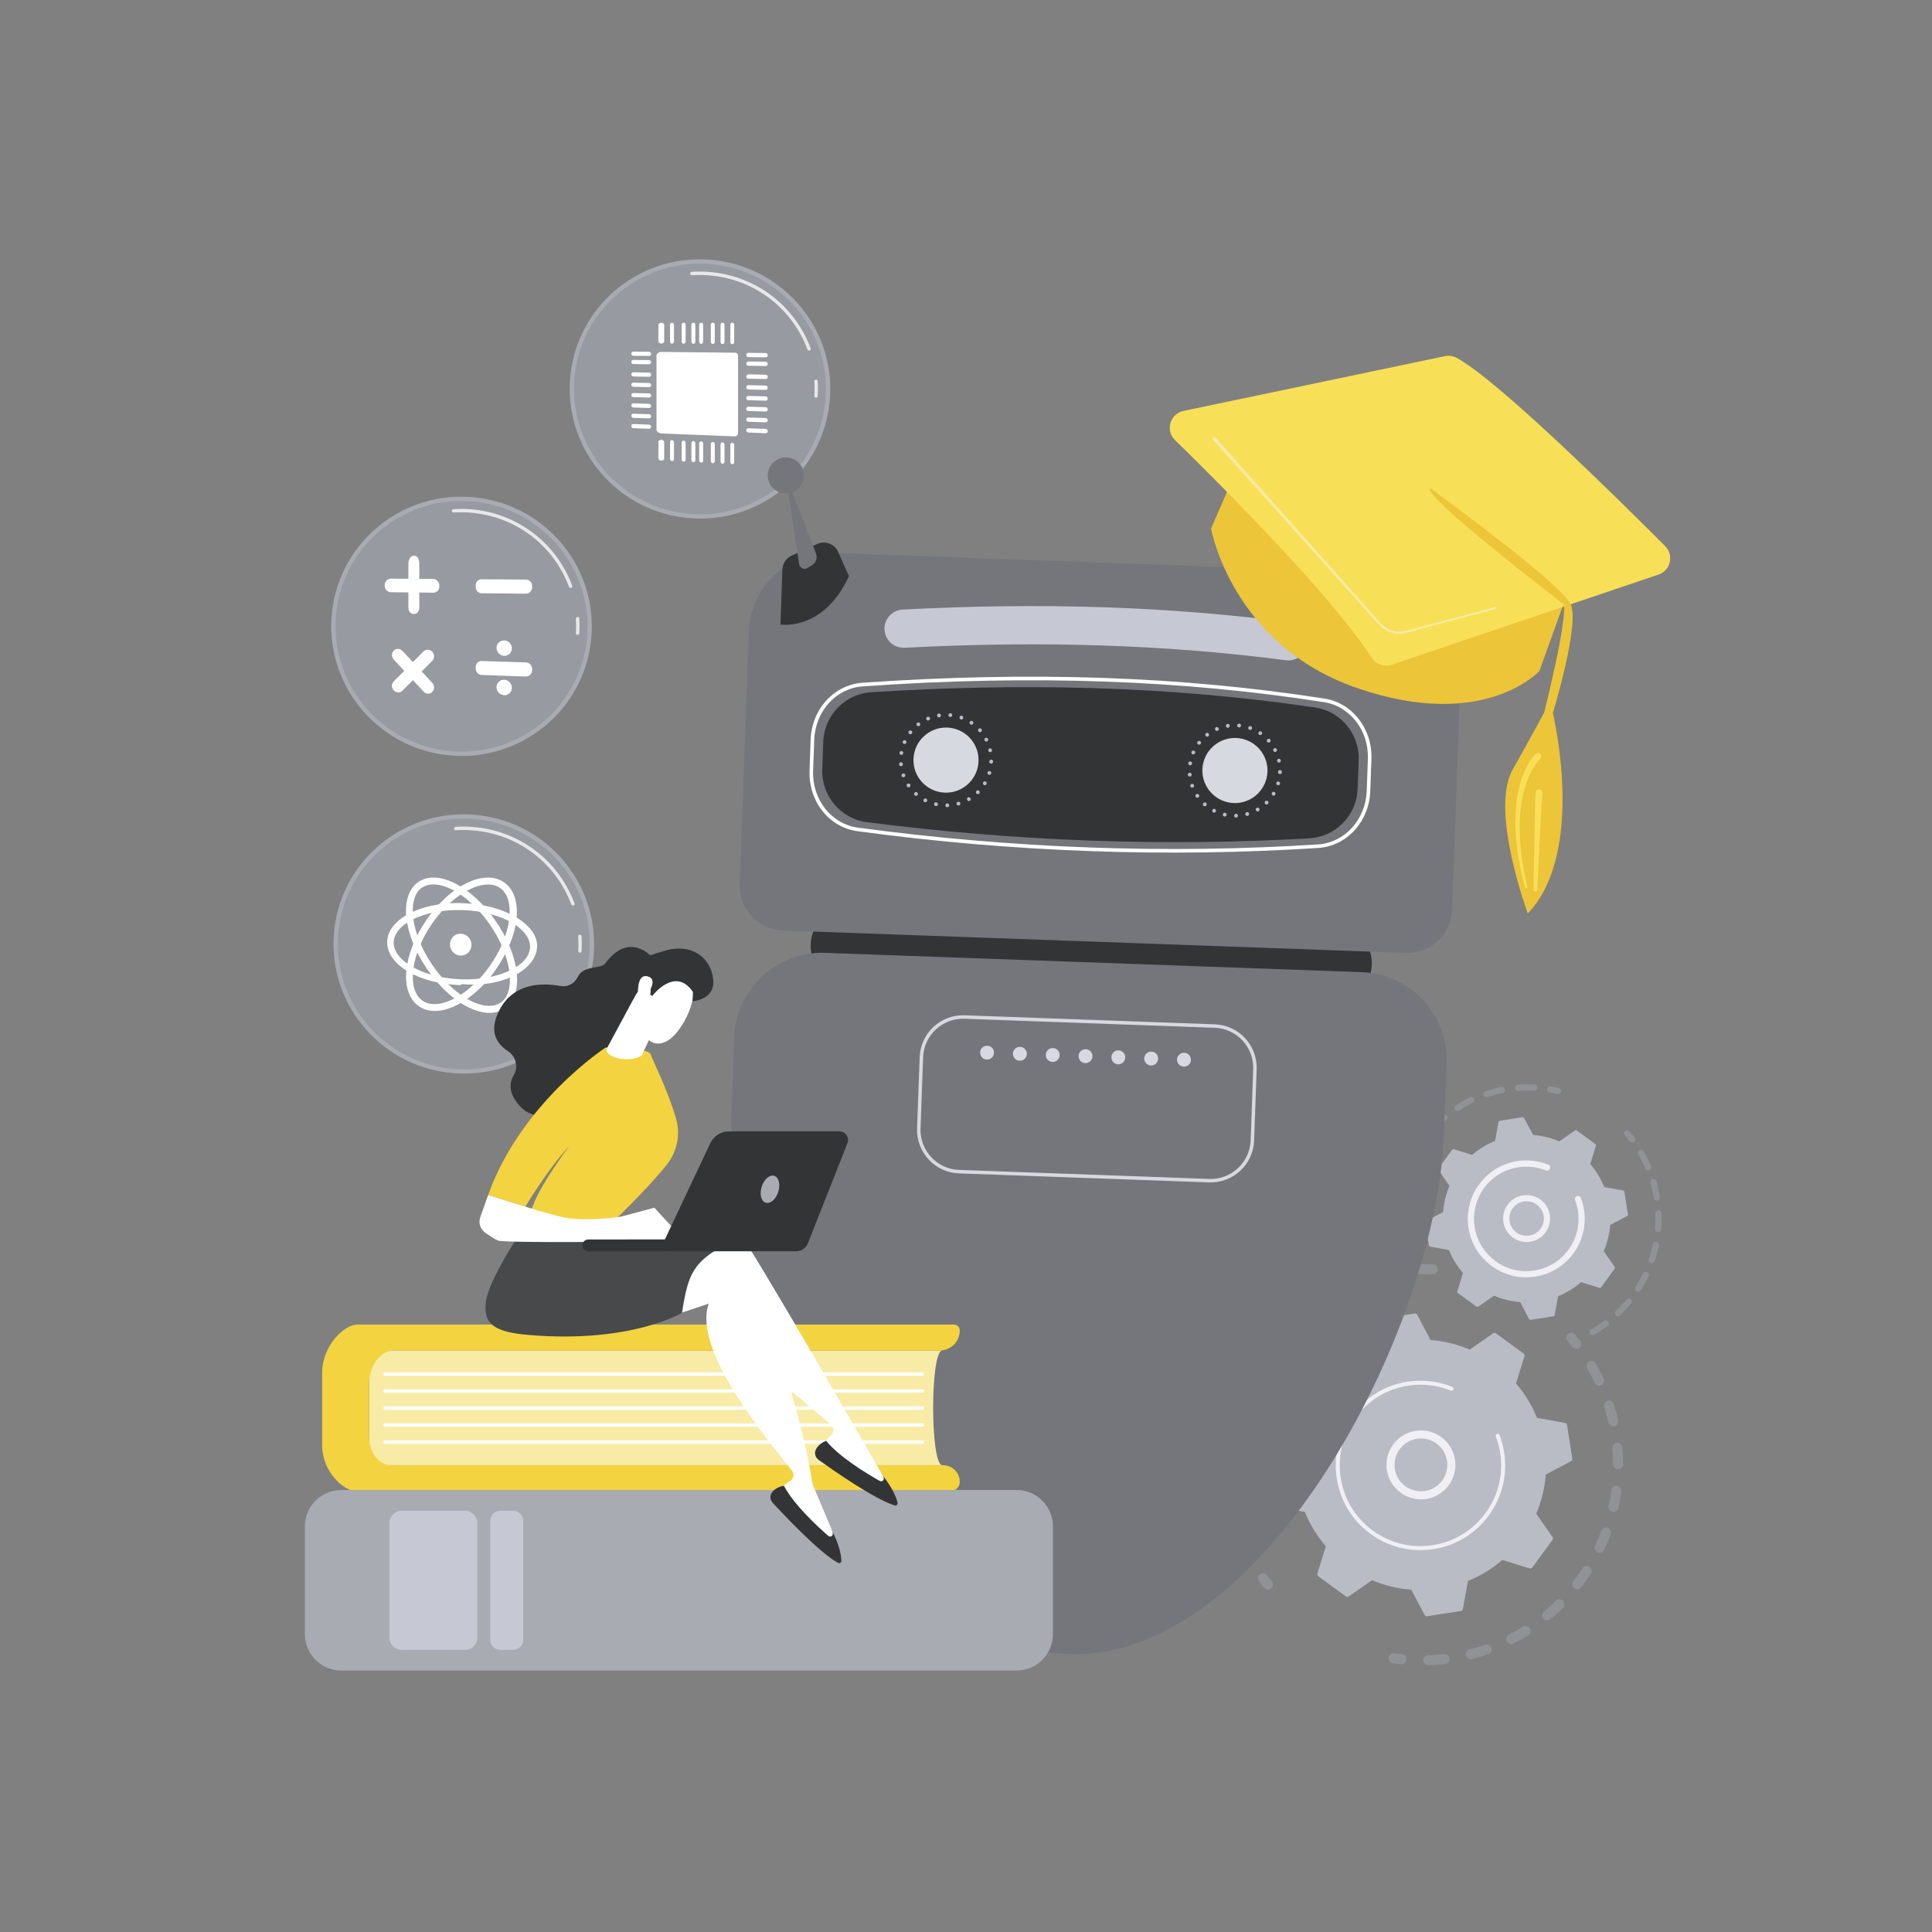 <svg width="473" height="473" viewBox="0 0 473 473" fill="none" xmlns="http://www.w3.org/2000/svg">
<rect x="0" y="0" width="473" height="473" fill="#808080" stroke="none"/>
<path d="M81.292 149.73C79.328 167.156 91.921 182.883 109.423 184.866C126.925 186.848 142.727 174.35 144.691 156.923C146.673 139.516 134.08 123.789 116.578 121.807C99.058 119.824 83.274 132.323 81.292 149.73Z" fill="#A8ABB2"/>
<path d="M82.349 149.862C80.442 166.703 92.62 181.901 109.536 183.808C126.472 185.734 141.727 173.651 143.633 156.81C145.559 139.969 133.382 124.77 116.446 122.845C99.53 120.938 84.256 133.021 82.349 149.862Z" fill="#979AA0"/>
<path opacity="0.77" d="M141.424 155.451C141.411 155.451 141.399 155.451 141.386 155.451C141.16 155.451 140.99 155.243 141.009 155.016C141.065 153.846 141.065 152.656 140.99 151.486C140.971 151.259 141.141 151.051 141.386 151.051C141.613 151.014 141.802 151.203 141.82 151.429C141.896 152.637 141.896 153.865 141.839 155.073C141.82 155.281 141.632 155.451 141.424 155.451Z" fill="white"/>
<path opacity="0.77" d="M139.709 143.953C139.539 143.953 139.369 143.839 139.312 143.688C135.612 133.739 126.719 126.81 116.146 125.601C114.447 125.412 112.748 125.375 111.068 125.488C110.822 125.507 110.633 125.318 110.615 125.091C110.596 124.865 110.785 124.676 111.011 124.657C112.729 124.544 114.504 124.582 116.241 124.771C127.135 126.017 136.273 133.153 140.086 143.386C140.181 143.613 140.067 143.839 139.841 143.915C139.803 143.94 139.759 143.953 139.709 143.953Z" fill="white"/>
<path d="M102.646 148.786C102.646 149.636 102.156 150.334 101.325 150.315H101.287C100.456 150.296 99.984 149.579 99.984 148.729V138.005C99.984 137.137 100.437 136.061 101.268 136.061H101.495C102.325 136.061 102.646 137.156 102.646 138.005V148.786Z" fill="white"/>
<path d="M107.555 143.556C107.555 144.425 106.932 145.123 106.082 145.104L95.698 144.991C94.886 144.991 94.188 144.293 94.188 143.424V143.216C94.188 142.348 94.905 141.668 95.717 141.668L106.044 141.744C106.894 141.744 107.555 142.461 107.555 143.33V143.556Z" fill="white"/>
<path d="M98.511 169.101C97.925 169.686 96.981 169.648 96.396 169.006C95.811 168.383 95.811 167.401 96.396 166.816L103.684 159.491C104.269 158.905 105.232 158.924 105.836 159.566C106.421 160.189 106.421 161.19 105.836 161.775L98.511 169.101Z" fill="white"/>
<path d="M105.836 169.403C105.232 169.988 104.269 169.951 103.684 169.309L96.396 161.473C95.811 160.85 95.811 159.869 96.396 159.283C96.981 158.698 97.925 158.717 98.511 159.34L105.836 167.175C106.421 167.817 106.421 168.818 105.836 169.403Z" fill="white"/>
<path d="M130.285 143.745C130.285 144.651 129.568 145.369 128.68 145.35L117.881 145.236C117.012 145.217 116.465 144.5 116.465 143.632V143.405C116.465 142.518 117.031 141.819 117.9 141.819L128.756 141.895C129.643 141.895 130.285 142.631 130.285 143.518V143.745Z" fill="white"/>
<path d="M130.285 164.06C130.285 164.966 129.568 165.664 128.68 165.627L117.881 165.249C117.012 165.211 116.465 164.475 116.465 163.588V163.361C116.465 162.493 117.031 161.794 117.9 161.832L128.756 162.172C129.643 162.191 130.285 162.946 130.285 163.833V164.06Z" fill="white"/>
<path d="M125.32 158.717C125.32 159.774 124.47 160.605 123.432 160.567C122.393 160.529 121.562 159.661 121.562 158.622C121.562 157.584 122.393 156.753 123.432 156.791C124.47 156.81 125.32 157.678 125.32 158.717Z" fill="white"/>
<path d="M125.32 168.383C125.32 169.422 124.47 170.253 123.432 170.196C122.393 170.158 121.562 169.271 121.562 168.232C121.562 167.194 122.393 166.382 123.432 166.42C124.47 166.458 125.32 167.326 125.32 168.383Z" fill="white"/>
<path d="M81.858 227.516C79.875 244.923 92.468 260.65 109.97 262.632C127.491 264.634 143.274 252.116 145.257 234.709C147.22 217.283 134.627 201.556 117.126 199.573C99.624 197.591 83.821 210.089 81.858 227.516Z" fill="#A8ABB2"/>
<path d="M82.916 227.629C81.009 244.469 93.168 259.668 110.103 261.594C127.019 263.501 142.293 251.417 144.2 234.576C146.107 217.735 133.929 202.537 117.013 200.63C100.078 198.704 84.823 210.788 82.916 227.629Z" fill="#979AA0"/>
<path opacity="0.77" d="M141.973 233.236C141.961 233.236 141.954 233.236 141.954 233.236C141.728 233.217 141.539 233.028 141.558 232.783C141.633 231.612 141.633 230.423 141.539 229.271C141.539 229.026 141.709 228.837 141.936 228.818C142.162 228.799 142.37 228.969 142.37 229.215C142.464 230.404 142.464 231.631 142.389 232.84C142.37 233.066 142.2 233.236 141.973 233.236Z" fill="white"/>
<path opacity="0.77" d="M140.256 221.719C140.086 221.719 139.935 221.625 139.879 221.455C136.159 211.505 127.286 204.576 116.694 203.387C115.014 203.198 113.296 203.141 111.615 203.255C111.389 203.273 111.181 203.104 111.181 202.877C111.162 202.65 111.332 202.443 111.559 202.424C113.296 202.311 115.052 202.348 116.788 202.556C127.682 203.783 136.839 210.92 140.653 221.172C140.728 221.379 140.615 221.625 140.407 221.7C140.357 221.713 140.307 221.719 140.256 221.719Z" fill="white"/>
<path d="M115.428 231.31C115.428 232.802 114.257 233.991 112.784 233.954C111.331 233.916 110.16 232.708 110.16 231.216C110.16 229.743 111.331 228.554 112.784 228.592C114.238 228.611 115.428 229.819 115.428 231.31Z" fill="white"/>
<path fill-rule="evenodd" clip-rule="evenodd" d="M106.158 247.509C104.686 247.453 103.402 247.018 102.326 246.188C97.738 242.695 98.663 233.5 104.459 225.137C108.764 218.906 114.654 214.847 119.487 214.847C120.998 214.847 122.338 215.262 123.452 216.055C128.304 219.491 127.342 228.969 121.281 237.522C116.844 243.771 110.916 247.66 106.158 247.509ZM119.487 216.546C115.258 216.546 109.745 220.398 105.781 226.118C100.664 233.481 99.531 242.015 103.27 244.866C104.063 245.47 105.025 245.791 106.158 245.829C110.331 245.961 115.844 242.223 119.903 236.502C125.208 229.007 126.398 220.228 122.47 217.433C121.659 216.848 120.658 216.546 119.487 216.546Z" fill="white"/>
<path fill-rule="evenodd" clip-rule="evenodd" d="M119.563 247.981C114.73 247.811 108.801 243.526 104.459 237.106C98.663 228.554 97.719 219.34 102.306 216.017C103.364 215.243 104.648 214.847 106.12 214.847C110.859 214.847 116.787 218.944 121.243 225.325C127.36 234.067 128.38 243.62 123.546 246.905C122.433 247.679 121.092 248.019 119.563 247.981ZM106.12 216.527C104.987 216.527 104.025 216.81 103.232 217.377C99.512 220.077 100.664 228.629 105.799 236.181C109.783 242.053 115.315 246.131 119.563 246.263C120.733 246.301 121.734 246.037 122.565 245.489C126.473 242.808 125.227 233.972 119.884 226.288C115.806 220.435 110.274 216.527 106.12 216.527Z" fill="white"/>
<path fill-rule="evenodd" clip-rule="evenodd" d="M113.145 240.939L112.654 241.185C107.858 240.977 103.403 239.92 100.08 237.975C96.625 235.955 94.756 233.387 94.793 230.631C94.869 225.193 102.534 221.021 112.427 221.077L112.918 221.115C119.715 221.247 126.002 223.437 129.25 226.798C130.741 228.346 131.515 229.838 131.496 231.613C131.44 237.277 123.283 241.845 113.145 240.939ZM112.427 222.796C103.573 222.72 96.455 226.288 96.379 230.744C96.361 232.859 97.928 234.954 100.854 236.653C103.95 238.466 108.142 239.561 112.673 239.75L113.145 239.769C122.188 239.995 129.722 236.427 129.778 231.801C129.797 230.499 129.212 229.215 128.022 227.988C125.096 224.929 119.281 222.947 112.899 222.796H112.427Z" fill="white"/>
<path d="M139.67 91.636C137.707 109.044 150.3 124.771 167.802 126.753C185.303 128.735 201.106 116.237 203.069 98.811C205.052 81.403 192.459 65.676 174.938 63.694C157.437 61.711 141.653 74.21 139.67 91.636Z" fill="#A8ABB2"/>
<path d="M140.728 91.75C138.821 108.591 150.999 123.789 167.915 125.715C184.85 127.622 200.105 115.538 202.012 98.698C203.919 81.856 191.761 66.658 174.825 64.751C157.909 62.825 142.635 74.909 140.728 91.75Z" fill="#979AA0"/>
<path opacity="0.77" d="M199.784 97.357C199.784 97.357 199.778 97.357 199.765 97.357C199.539 97.338 199.369 97.149 199.369 96.903C199.444 95.733 199.444 94.543 199.369 93.373C199.35 93.146 199.52 92.958 199.746 92.939C199.992 92.92 200.18 93.09 200.199 93.335C200.275 94.525 200.275 95.752 200.199 96.96C200.199 97.187 200.011 97.357 199.784 97.357Z" fill="white"/>
<path opacity="0.77" d="M198.084 85.84C197.914 85.84 197.744 85.745 197.687 85.576C193.987 75.626 185.094 68.697 174.522 67.507C172.822 67.3 171.123 67.262 169.443 67.375C169.197 67.394 169.009 67.224 168.99 66.998C168.971 66.771 169.141 66.563 169.386 66.544C171.104 66.431 172.879 66.469 174.616 66.677C185.51 67.904 194.648 75.04 198.461 85.273C198.556 85.5 198.443 85.745 198.216 85.821C198.178 85.834 198.134 85.84 198.084 85.84Z" fill="white"/>
<path d="M180.698 87.294C180.698 86.784 180.509 86.35 179.98 86.35L161.818 86.161C161.327 86.161 160.723 86.557 160.723 87.067V105.173C160.723 105.683 161.44 106.098 161.931 106.117L179.829 106.834C180.339 106.853 180.698 106.457 180.698 105.928V87.294Z" fill="white"/>
<path d="M162.607 83.612C162.607 83.895 162.173 84.122 161.909 84.122C161.626 84.122 161.191 83.895 161.191 83.612V79.515C161.191 79.232 161.626 79.006 161.909 79.006C162.173 79.006 162.607 79.232 162.607 79.515V83.612Z" fill="white"/>
<path d="M165.006 83.631C165.006 83.914 164.798 84.141 164.515 84.141C164.251 84.141 164.043 83.895 164.043 83.612V79.515C164.043 79.232 164.251 79.006 164.515 79.006C164.798 79.006 165.006 79.232 165.006 79.515V83.631Z" fill="white"/>
<path d="M167.857 83.65C167.857 83.933 167.65 84.16 167.385 84.16C167.102 84.16 166.895 83.914 166.895 83.631V79.515C166.895 79.232 167.102 79.005 167.385 79.005C167.65 79.005 167.857 79.232 167.857 79.515V83.65Z" fill="white"/>
<path d="M170.236 83.669C170.236 83.952 170.029 84.178 169.764 84.178C169.481 84.178 169.273 83.933 169.273 83.65V79.515C169.273 79.232 169.481 79.005 169.764 79.005C170.029 79.005 170.236 79.232 170.236 79.515V83.669Z" fill="white"/>
<path d="M172.143 83.669C172.143 83.952 171.935 84.198 171.652 84.198C171.387 84.179 171.18 83.952 171.18 83.669V79.515C171.18 79.232 171.387 79.006 171.652 79.006C171.935 79.006 172.143 79.232 172.143 79.515V83.669Z" fill="white"/>
<path d="M174.994 83.688C174.994 83.99 174.805 84.216 174.522 84.216C174.239 84.216 174.031 83.971 174.031 83.688V79.515C174.031 79.232 174.239 79.005 174.522 79.005C174.805 79.005 174.994 79.232 174.994 79.515V83.688Z" fill="white"/>
<path d="M177.373 83.707C177.373 84.009 177.184 84.235 176.901 84.235C176.618 84.235 176.41 83.99 176.41 83.707V79.515C176.41 79.232 176.618 79.005 176.901 79.005C177.184 79.005 177.373 79.232 177.373 79.515V83.707Z" fill="white"/>
<path d="M179.753 83.726C179.753 84.028 179.564 84.254 179.281 84.254C178.997 84.254 178.809 84.009 178.809 83.726V79.534C178.809 79.232 178.997 79.006 179.281 79.006C179.564 79.006 179.753 79.232 179.753 79.534V83.726Z" fill="white"/>
<path d="M162.607 112.291C162.607 112.574 162.173 112.801 161.909 112.782C161.626 112.763 161.191 112.536 161.191 112.253V108.156C161.191 107.873 161.626 107.647 161.909 107.665C162.173 107.684 162.607 107.911 162.607 108.194V112.291Z" fill="white"/>
<path d="M165.006 112.385C165.006 112.669 164.798 112.895 164.515 112.876C164.251 112.876 164.043 112.631 164.043 112.348V108.232C164.043 107.949 164.251 107.741 164.515 107.741C164.798 107.76 165.006 108.005 165.006 108.288V112.385Z" fill="white"/>
<path d="M167.857 112.536C167.857 112.819 167.65 113.046 167.385 113.027C167.102 113.008 166.895 112.782 166.895 112.48V108.364C166.895 108.081 167.102 107.854 167.385 107.873C167.65 107.892 167.857 108.118 167.857 108.402V112.536Z" fill="white"/>
<path d="M170.236 112.65C170.236 112.952 170.029 113.159 169.764 113.159C169.481 113.14 169.273 112.895 169.273 112.612V108.477C169.273 108.194 169.481 107.967 169.764 107.986C170.029 107.986 170.236 108.232 170.236 108.515V112.65Z" fill="white"/>
<path d="M172.143 112.763C172.143 113.046 171.935 113.273 171.652 113.254C171.387 113.235 171.18 112.99 171.18 112.706V108.553C171.18 108.27 171.387 108.043 171.652 108.062C171.935 108.081 172.143 108.307 172.143 108.609V112.763Z" fill="white"/>
<path d="M174.994 112.914C174.994 113.197 174.805 113.424 174.522 113.405C174.239 113.386 174.031 113.141 174.031 112.857V108.685C174.031 108.402 174.239 108.175 174.522 108.194C174.805 108.194 174.994 108.439 174.994 108.741V112.914Z" fill="white"/>
<path d="M177.373 113.027C177.373 113.31 177.184 113.537 176.901 113.537C176.618 113.518 176.41 113.273 176.41 112.989V108.798C176.41 108.515 176.618 108.288 176.901 108.288C177.184 108.307 177.373 108.553 177.373 108.836V113.027Z" fill="white"/>
<path d="M179.753 113.159C179.753 113.443 179.564 113.669 179.281 113.65C178.997 113.65 178.809 113.386 178.809 113.103V108.911C178.809 108.609 178.997 108.402 179.281 108.402C179.564 108.42 179.753 108.666 179.753 108.949V113.159Z" fill="white"/>
<path d="M187.963 86.973C187.963 87.256 187.717 87.501 187.434 87.483L183.205 87.445C182.922 87.445 182.695 87.199 182.695 86.897C182.695 86.614 182.922 86.388 183.205 86.388L187.434 86.425C187.717 86.425 187.963 86.671 187.963 86.973Z" fill="white"/>
<path d="M187.963 89.088C187.963 89.39 187.717 89.616 187.434 89.616L183.205 89.541C182.922 89.541 182.695 89.314 182.695 89.012C182.695 88.729 182.922 88.483 183.205 88.502L187.434 88.559C187.717 88.559 187.963 88.804 187.963 89.088Z" fill="white"/>
<path d="M187.963 92.278C187.963 92.561 187.717 92.807 187.434 92.788L183.205 92.712C182.922 92.712 182.695 92.467 182.695 92.184C182.695 91.882 182.922 91.655 183.205 91.655L187.434 91.731C187.717 91.731 187.963 91.976 187.963 92.278Z" fill="white"/>
<path d="M187.963 94.921C187.963 95.223 187.717 95.45 187.434 95.45L183.205 95.355C182.922 95.337 182.695 95.11 182.695 94.808C182.695 94.525 182.922 94.298 183.205 94.298L187.434 94.392C187.717 94.392 187.963 94.638 187.963 94.921Z" fill="white"/>
<path d="M187.963 97.583C187.963 97.885 187.717 98.112 187.434 98.093L183.205 97.98C182.922 97.98 182.695 97.734 182.695 97.451C182.695 97.149 182.922 96.922 183.205 96.941L187.434 97.036C187.717 97.055 187.963 97.281 187.963 97.583Z" fill="white"/>
<path d="M187.963 100.245C187.963 100.529 187.717 100.755 187.434 100.755L183.205 100.623C182.922 100.623 182.695 100.378 182.695 100.075C182.695 99.792 182.922 99.566 183.205 99.566L187.434 99.698C187.717 99.698 187.963 99.943 187.963 100.245Z" fill="white"/>
<path d="M187.963 102.889C187.963 103.191 187.717 103.417 187.434 103.398L183.205 103.266C182.922 103.247 182.695 103.002 182.695 102.719C182.695 102.417 182.922 102.19 183.205 102.209L187.434 102.341C187.717 102.36 187.963 102.605 187.963 102.889Z" fill="white"/>
<path d="M187.963 105.55C187.963 105.834 187.717 106.079 187.434 106.06L183.205 105.89C182.922 105.89 182.695 105.645 182.695 105.343C182.695 105.06 182.922 104.833 183.205 104.852L187.434 105.003C187.717 105.003 187.963 105.248 187.963 105.55Z" fill="white"/>
<path d="M159.419 86.652C159.419 86.935 159.192 87.161 158.928 87.142L155.038 87.105C154.774 87.105 154.566 86.878 154.566 86.595C154.566 86.312 154.774 86.085 155.038 86.085L158.928 86.123C159.192 86.142 159.419 86.368 159.419 86.652Z" fill="white"/>
<path d="M159.419 88.691C159.419 88.974 159.192 89.182 158.928 89.182L155.038 89.125C154.774 89.125 154.566 88.898 154.566 88.615C154.566 88.332 154.774 88.106 155.038 88.124L158.928 88.162C159.192 88.162 159.419 88.408 159.419 88.691Z" fill="white"/>
<path d="M159.419 91.749C159.419 92.033 159.192 92.24 158.928 92.24L155.038 92.165C154.774 92.165 154.566 91.938 154.566 91.655C154.566 91.372 154.774 91.145 155.038 91.145L158.928 91.221C159.192 91.221 159.419 91.466 159.419 91.749Z" fill="white"/>
<path d="M159.419 94.298C159.419 94.563 159.192 94.789 158.928 94.789L155.038 94.695C154.774 94.695 154.566 94.468 154.566 94.185C154.566 93.902 154.774 93.675 155.038 93.694L158.928 93.77C159.192 93.77 159.419 94.015 159.419 94.298Z" fill="white"/>
<path d="M159.419 96.847C159.419 97.111 159.192 97.338 158.928 97.338L155.038 97.225C154.774 97.225 154.566 96.998 154.566 96.715C154.566 96.432 154.774 96.205 155.038 96.224L158.928 96.318C159.192 96.318 159.419 96.564 159.419 96.847Z" fill="white"/>
<path d="M159.419 99.396C159.419 99.66 159.192 99.887 158.928 99.887L155.038 99.754C154.774 99.754 154.566 99.528 154.566 99.245C154.566 98.962 154.774 98.735 155.038 98.754L158.928 98.867C159.192 98.867 159.419 99.112 159.419 99.396Z" fill="white"/>
<path d="M159.419 101.944C159.419 102.209 159.192 102.435 158.928 102.435L155.038 102.303C154.774 102.284 154.566 102.058 154.566 101.774C154.566 101.491 154.774 101.265 155.038 101.284L158.928 101.416C159.192 101.416 159.419 101.661 159.419 101.944Z" fill="white"/>
<path d="M159.419 104.475C159.419 104.758 159.192 104.984 158.928 104.966L155.038 104.833C154.774 104.814 154.566 104.588 154.566 104.305C154.566 104.022 154.774 103.795 155.038 103.814L158.928 103.965C159.192 103.965 159.419 104.21 159.419 104.475Z" fill="white"/>
<g opacity="0.3">
<path d="M351.994 310.814C351.956 311.494 351.39 312.004 350.71 311.985C349.388 311.909 348.048 311.89 346.726 311.947C346.046 311.966 345.499 311.456 345.461 310.777C345.461 310.777 345.461 310.77 345.461 310.758C345.423 310.078 345.971 309.512 346.632 309.493C348.029 309.436 349.445 309.455 350.842 309.53C351.465 309.549 351.975 310.059 351.994 310.682C352.006 310.72 352.006 310.764 351.994 310.814ZM340.288 312.608C338.985 312.834 337.664 313.118 336.399 313.439C335.738 313.627 335.058 313.231 334.888 312.57C334.718 311.909 335.115 311.249 335.776 311.06C337.116 310.72 338.494 310.418 339.873 310.172C340.534 310.059 341.175 310.512 341.289 311.192C341.301 311.23 341.308 311.274 341.308 311.324C341.345 311.947 340.911 312.495 340.288 312.608ZM330.263 315.515C329.036 316.025 327.827 316.592 326.657 317.196C326.053 317.517 325.316 317.29 324.995 316.686C324.693 316.082 324.92 315.345 325.524 315.025C326.751 314.383 328.035 313.778 329.319 313.25C329.942 312.985 330.659 313.288 330.924 313.911C330.974 314.036 331.005 314.169 331.018 314.307C331.037 314.817 330.754 315.308 330.263 315.515ZM321.144 320.594C320.068 321.368 319.01 322.18 318.01 323.049C317.481 323.483 316.707 323.426 316.273 322.916C315.82 322.388 315.895 321.614 316.405 321.179C317.462 320.273 318.576 319.405 319.709 318.593C320.256 318.196 321.03 318.328 321.427 318.876C321.578 319.084 321.635 319.291 321.654 319.518C321.672 319.933 321.502 320.33 321.144 320.594ZM313.384 327.58C312.497 328.561 311.647 329.6 310.854 330.657C310.458 331.205 309.684 331.318 309.136 330.921C308.589 330.506 308.494 329.732 308.891 329.185C309.721 328.071 310.628 326.976 311.534 325.937C311.987 325.427 312.761 325.39 313.271 325.843C313.535 326.069 313.667 326.371 313.686 326.692C313.705 327.013 313.611 327.315 313.384 327.58ZM307.361 336.095C306.719 337.265 306.115 338.455 305.587 339.663C305.303 340.286 304.586 340.569 303.963 340.286C303.34 340.022 303.057 339.285 303.34 338.662C303.906 337.397 304.529 336.132 305.209 334.924C305.53 334.32 306.285 334.112 306.87 334.433C307.267 334.641 307.493 335.037 307.512 335.453C307.512 335.66 307.475 335.887 307.361 336.095ZM306.304 381.765C305.7 382.067 304.964 381.841 304.643 381.237C304.001 380.009 303.415 378.726 302.868 377.442C302.622 376.8 302.906 376.082 303.548 375.837C304.171 375.573 304.888 375.875 305.152 376.498C305.662 377.725 306.229 378.933 306.833 380.104C306.921 380.267 306.965 380.437 306.965 380.614C307.003 381.067 306.757 381.539 306.304 381.765ZM303.378 345.742C303.019 347.026 302.698 348.329 302.453 349.613C302.32 350.292 301.66 350.727 300.999 350.594C300.338 350.462 299.904 349.82 300.036 349.141C300.3 347.781 300.621 346.403 301.018 345.063C301.206 344.421 301.886 344.043 302.528 344.232C303.057 344.383 303.397 344.836 303.415 345.346C303.428 345.472 303.415 345.604 303.378 345.742ZM302.207 371.853C301.546 372.023 300.885 371.627 300.716 370.966C300.357 369.625 300.074 368.247 299.828 366.869C299.715 366.208 300.168 365.566 300.848 365.453C301.509 365.34 302.15 365.793 302.264 366.454C302.471 367.775 302.755 369.078 303.094 370.362C303.12 370.437 303.132 370.519 303.132 370.607C303.17 371.174 302.792 371.702 302.207 371.853ZM301.66 356.032C301.584 357.353 301.565 358.694 301.603 360.016C301.622 360.695 301.093 361.262 300.414 361.28C299.753 361.318 299.186 360.79 299.149 360.129C299.149 360.116 299.149 360.104 299.149 360.091C299.111 358.713 299.13 357.297 299.186 355.9C299.224 355.22 299.809 354.71 300.489 354.748C301.131 354.786 301.622 355.277 301.66 355.9C301.66 355.95 301.66 355.994 301.66 356.032Z" fill="#B9BCC5"/>
<path d="M311.628 387.882C311.609 387.637 311.533 387.392 311.382 387.184C310.986 386.693 310.608 386.164 310.231 385.655C309.834 385.088 309.06 384.975 308.513 385.371C307.965 385.749 307.833 386.523 308.229 387.071C308.626 387.618 309.022 388.166 309.438 388.694C309.853 389.242 310.627 389.336 311.156 388.921C311.496 388.657 311.647 388.26 311.628 387.882Z" fill="#B9BCC5"/>
</g>
<g opacity="0.3">
<path d="M344.366 406.139C344.347 405.554 343.875 405.063 343.271 404.987C342.648 404.931 342.006 404.836 341.383 404.742C340.703 404.648 340.08 405.12 339.986 405.78C339.872 406.46 340.344 407.083 341.005 407.178C341.685 407.272 342.346 407.366 343.006 407.442C343.686 407.517 344.29 407.026 344.366 406.347C344.378 406.284 344.378 406.215 344.366 406.139Z" fill="#B9BCC5"/>
<path d="M397.383 358.448C397.383 359.128 396.835 359.694 396.156 359.694C395.476 359.694 394.928 359.147 394.928 358.467C394.909 357.164 394.853 355.862 394.74 354.54C394.683 353.879 395.193 353.275 395.854 353.218C396.533 353.162 397.137 353.653 397.194 354.332C397.244 354.899 397.282 355.465 397.307 356.031C397.345 356.843 397.383 357.655 397.383 358.448ZM395.23 349.178C394.57 349.329 393.909 348.914 393.758 348.253C393.475 346.988 393.135 345.704 392.738 344.458C392.531 343.816 392.889 343.136 393.531 342.929C394.192 342.721 394.872 343.08 395.079 343.722C395.495 345.024 395.853 346.365 396.156 347.705C396.181 347.781 396.193 347.85 396.193 347.913C396.212 348.498 395.835 349.046 395.23 349.178ZM396.949 365.132C396.76 366.491 396.533 367.869 396.231 369.21C396.08 369.871 395.419 370.286 394.758 370.135C394.098 369.984 393.682 369.342 393.833 368.681C394.117 367.397 394.343 366.095 394.513 364.811C394.607 364.15 395.212 363.678 395.891 363.753C396.495 363.848 396.93 364.339 396.949 364.905C396.961 364.981 396.961 365.056 396.949 365.132ZM392.04 339.134C391.436 339.417 390.699 339.153 390.416 338.549C389.85 337.359 389.227 336.207 388.585 335.075C388.226 334.489 388.434 333.734 389.019 333.394C389.604 333.055 390.359 333.243 390.699 333.829C391.398 335.018 392.04 336.245 392.625 337.491C392.701 337.642 392.738 337.793 392.738 337.944C392.776 338.435 392.512 338.907 392.04 339.134ZM394.343 375.629C393.852 376.913 393.324 378.197 392.738 379.424C392.455 380.047 391.719 380.311 391.096 380.028C390.492 379.726 390.227 379.008 390.51 378.385C391.058 377.215 391.587 375.988 392.021 374.779C392.266 374.137 392.965 373.816 393.607 374.043C394.079 374.232 394.381 374.666 394.419 375.138C394.419 375.302 394.393 375.465 394.343 375.629ZM389.491 385.295C388.736 386.447 387.943 387.561 387.093 388.656C386.678 389.185 385.904 389.279 385.375 388.864C384.828 388.448 384.733 387.693 385.149 387.146C385.941 386.126 386.716 385.05 387.414 383.955C387.792 383.389 388.547 383.219 389.113 383.596C389.472 383.804 389.661 384.182 389.68 384.559C389.699 384.805 389.623 385.069 389.491 385.295ZM382.637 393.659C381.675 394.622 380.636 395.547 379.579 396.435C379.05 396.869 378.276 396.793 377.842 396.265C377.408 395.736 377.483 394.962 378.012 394.528C379.013 393.697 379.994 392.829 380.919 391.903C381.41 391.431 382.184 391.431 382.656 391.922C382.883 392.149 382.996 392.432 383.015 392.715C383.034 393.055 382.902 393.414 382.637 393.659ZM374.141 400.343C372.971 401.06 371.763 401.759 370.554 402.363C369.931 402.684 369.195 402.439 368.893 401.834C368.591 401.23 368.817 400.494 369.421 400.173C370.592 399.588 371.744 398.946 372.839 398.247C373.424 397.888 374.179 398.077 374.538 398.644C374.651 398.832 374.708 399.04 374.727 399.229C374.746 399.663 374.538 400.097 374.141 400.343ZM364.381 405.006C363.078 405.44 361.756 405.837 360.416 406.177C359.755 406.347 359.094 405.95 358.924 405.289C358.754 404.629 359.151 403.968 359.812 403.798C361.077 403.477 362.341 403.099 363.569 402.665C364.211 402.457 364.909 402.797 365.136 403.439C365.173 403.552 365.192 403.666 365.192 403.779C365.23 404.308 364.909 404.817 364.381 405.006ZM353.827 407.385C352.826 407.498 351.806 407.593 350.806 407.649C350.441 407.662 350.076 407.675 349.711 407.687C349.031 407.706 348.465 407.177 348.446 406.498C348.427 405.818 348.956 405.252 349.635 405.233C349.988 405.22 350.334 405.208 350.674 405.195C351.637 405.138 352.599 405.063 353.543 404.95C354.223 404.874 354.827 405.346 354.922 406.026C354.922 406.051 354.922 406.076 354.922 406.101C354.959 406.743 354.487 407.31 353.827 407.385Z" fill="#B9BCC5"/>
<path d="M387.166 328.958C387.166 328.712 387.072 328.467 386.902 328.259C386.506 327.749 386.071 327.221 385.637 326.711C385.184 326.182 384.41 326.126 383.9 326.579C383.39 327.013 383.315 327.787 383.768 328.297C384.183 328.788 384.58 329.297 384.976 329.788C385.392 330.317 386.166 330.411 386.694 329.996C387.034 329.732 387.185 329.354 387.166 328.958Z" fill="#B9BCC5"/>
</g>
<path d="M366.247 326.428C366.039 326.277 365.775 326.277 365.567 326.409L359.828 330.411C356.826 329.128 353.578 328.316 350.236 328.07L346.97 321.878C346.857 321.67 346.612 321.538 346.366 321.576L338.078 322.878C337.832 322.897 337.644 323.086 337.606 323.331L336.36 330.223C333.244 331.469 330.412 333.224 327.939 335.358L321.237 333.281C321.01 333.224 320.765 333.3 320.614 333.489L315.667 340.267C315.516 340.474 315.516 340.739 315.648 340.946L319.651 346.686C318.367 349.688 317.555 352.916 317.31 356.277L311.117 359.543C310.909 359.656 310.777 359.902 310.815 360.147L312.099 368.436C312.137 368.681 312.325 368.87 312.571 368.908L319.462 370.154C320.708 373.269 322.464 376.101 324.597 378.574L322.521 385.258C322.445 385.503 322.54 385.749 322.728 385.9L329.506 390.846C329.714 390.997 329.978 390.997 330.186 390.865L335.925 386.863C338.927 388.146 342.156 388.958 345.516 389.204L348.783 395.396C348.896 395.604 349.141 395.736 349.368 395.698L357.675 394.396C357.921 394.358 358.109 394.169 358.147 393.943L359.393 387.051C362.508 385.805 365.34 384.049 367.814 381.916L374.497 383.993C374.743 384.049 374.988 383.974 375.139 383.766L380.086 377.007C380.237 376.8 380.237 376.535 380.105 376.328L376.102 370.588C377.386 367.586 378.198 364.358 378.443 360.997L384.636 357.731C384.844 357.617 384.957 357.372 384.938 357.127L383.635 348.838C383.597 348.593 383.409 348.404 383.182 348.366L376.291 347.12C375.045 344.005 373.289 341.173 371.156 338.7L373.232 331.997C373.289 331.771 373.213 331.525 373.006 331.374L366.247 326.428Z" fill="#B9BCC5"/>
<path fill-rule="evenodd" clip-rule="evenodd" d="M356.281 359.43C355.847 364.056 351.731 367.473 347.087 367.039C344.84 366.831 342.82 365.755 341.385 364.018C339.95 362.281 339.27 360.091 339.478 357.844C339.912 353.218 344.028 349.801 348.673 350.235C352.883 350.632 356.092 354.087 356.3 358.184C356.325 358.587 356.319 359.002 356.281 359.43ZM342.895 362.772C344.009 364.093 345.557 364.905 347.276 365.075C350.825 365.415 353.978 362.791 354.318 359.241C354.658 355.692 352.033 352.52 348.484 352.199C344.934 351.859 341.763 354.483 341.442 358.033C341.404 358.36 341.398 358.681 341.423 358.996C341.498 360.374 342.008 361.677 342.895 362.772Z" fill="#EFEFF4"/>
<path d="M368.478 357.712C368.44 357.007 368.365 356.302 368.252 355.597C368.226 355.371 368.189 355.144 368.138 354.917C367.931 353.841 367.647 352.765 367.27 351.727C367.27 351.702 367.263 351.683 367.251 351.67C367.238 351.632 367.226 351.595 367.213 351.557C367.188 351.481 367.156 351.406 367.119 351.33C367.043 351.123 366.854 350.99 366.647 351.009C366.596 351.009 366.546 351.022 366.496 351.047C366.231 351.141 366.118 351.425 366.212 351.67C366.703 352.973 367.062 354.351 367.289 355.748C368.365 362.658 365.684 369.304 360.775 373.628C358.056 376.025 354.639 377.706 350.788 378.291C350.12 378.404 349.447 378.473 348.767 378.499C344.236 378.744 339.799 377.422 336.099 374.723C331.832 371.607 329.038 367.02 328.245 361.809C326.564 351.028 333.965 340.908 344.727 339.247C345.394 339.146 346.061 339.077 346.728 339.039C349.617 338.888 352.506 339.36 355.187 340.455C355.262 340.481 355.331 340.493 355.394 340.493C355.583 340.493 355.753 340.38 355.828 340.191C355.923 339.927 355.81 339.644 355.564 339.549C352.751 338.397 349.711 337.907 346.672 338.058C345.979 338.095 345.281 338.165 344.576 338.265C333.286 340.021 325.507 350.651 327.263 361.96C328.113 367.416 331.039 372.249 335.514 375.516C339.403 378.366 344.066 379.745 348.824 379.48C349.529 379.443 350.234 379.373 350.939 379.273C356.414 378.423 361.228 375.478 364.494 371.022C367.345 367.114 368.724 362.469 368.478 357.712Z" fill="#EFEFF4"/>
<g opacity="0.3">
<path d="M382.147 267.05C382.128 266.729 381.902 266.446 381.562 266.352C380.939 266.201 380.297 266.068 379.655 265.974C379.239 265.899 378.843 266.163 378.786 266.578C378.711 266.994 378.975 267.39 379.39 267.466C379.995 267.56 380.618 267.692 381.222 267.843C381.618 267.938 382.034 267.673 382.128 267.277C382.141 267.201 382.147 267.126 382.147 267.05Z" fill="#B9BCC5"/>
<path d="M376.369 266.314C376.331 266.729 375.991 267.05 375.557 267.031C374.5 266.993 373.442 266.993 372.385 267.05C372.159 267.063 371.932 267.075 371.705 267.088C371.29 267.126 370.931 266.805 370.894 266.389C370.875 265.993 371.177 265.596 371.592 265.577C371.831 265.552 372.064 265.533 372.291 265.521C373.405 265.464 374.537 265.464 375.632 265.521C376.029 265.54 376.331 265.861 376.369 266.238C376.369 266.263 376.369 266.289 376.369 266.314ZM367.892 267.598C366.627 267.862 365.362 268.183 364.153 268.579C363.757 268.711 363.323 268.504 363.191 268.107C363.058 267.711 363.285 267.277 363.681 267.144C364.946 266.729 366.268 266.37 367.59 266.106C368.005 266.031 368.401 266.295 368.477 266.71C368.489 266.748 368.496 266.786 368.496 266.823C368.515 267.201 368.25 267.522 367.892 267.598ZM360.566 270.014C359.415 270.581 358.282 271.204 357.206 271.883C356.847 272.11 356.375 272.015 356.148 271.657C355.922 271.298 356.035 270.826 356.375 270.599C357.508 269.882 358.697 269.221 359.924 268.655C360.302 268.466 360.755 268.636 360.925 269.014C360.975 269.102 361 269.196 361 269.297C361.019 269.599 360.849 269.882 360.566 270.014ZM354.071 274.168C353.09 274.98 352.146 275.867 351.258 276.792C350.975 277.094 350.503 277.113 350.182 276.83C349.88 276.547 349.861 276.056 350.163 275.754C351.088 274.772 352.07 273.847 353.109 272.997C353.43 272.714 353.92 272.771 354.185 273.092C354.279 273.224 354.336 273.375 354.355 273.526C354.374 273.771 354.279 273.998 354.071 274.168ZM348.785 279.756C348.03 280.795 347.331 281.89 346.708 283.004C346.501 283.362 346.029 283.495 345.67 283.287C345.292 283.079 345.179 282.626 345.368 282.248C346.029 281.078 346.765 279.945 347.577 278.869C347.822 278.529 348.294 278.454 348.634 278.699C348.823 278.831 348.917 279.058 348.936 279.265C348.955 279.435 348.898 279.605 348.785 279.756ZM345.028 286.478C344.537 287.667 344.122 288.894 343.782 290.121C343.687 290.518 343.272 290.763 342.857 290.65C342.46 290.556 342.215 290.14 342.328 289.725C342.668 288.422 343.102 287.138 343.612 285.892C343.782 285.515 344.216 285.326 344.613 285.477C344.896 285.59 345.066 285.855 345.085 286.138C345.085 286.251 345.066 286.364 345.028 286.478ZM343.008 293.897C342.838 295.162 342.743 296.465 342.706 297.749C342.706 298.164 342.366 298.504 341.932 298.485C341.516 298.485 341.195 298.145 341.195 297.711C341.214 296.371 341.327 295.011 341.516 293.69C341.573 293.274 341.951 292.991 342.366 293.048C342.743 293.086 343.008 293.388 343.027 293.746C343.027 293.797 343.02 293.847 343.008 293.897ZM342.97 306.32C342.555 306.415 342.139 306.151 342.045 305.754C341.781 304.621 341.573 303.451 341.441 302.28C341.416 302.104 341.397 301.928 341.384 301.751C341.327 301.336 341.63 300.959 342.045 300.921C342.479 300.883 342.838 301.185 342.895 301.6C342.907 301.764 342.926 301.928 342.951 302.091C343.083 303.205 343.272 304.319 343.536 305.395C343.536 305.446 343.543 305.49 343.555 305.527C343.574 305.905 343.329 306.226 342.97 306.32Z" fill="#B9BCC5"/>
</g>
<g opacity="0.3">
<path d="M406.785 297.013C406.842 298.334 406.804 299.675 406.71 300.978C406.672 301.412 406.313 301.714 405.879 301.676C405.464 301.657 405.162 301.28 405.199 300.864C405.294 299.618 405.313 298.334 405.275 297.069C405.256 296.654 405.577 296.295 405.992 296.277C406.408 296.258 406.766 296.579 406.785 296.994C406.785 297.007 406.785 297.013 406.785 297.013ZM405.766 293.917C405.351 293.992 404.954 293.709 404.897 293.293C404.69 292.047 404.407 290.801 404.067 289.593C403.953 289.197 404.18 288.762 404.576 288.649C404.992 288.536 405.407 288.762 405.52 289.178C405.879 290.443 406.181 291.745 406.389 293.048C406.389 293.073 406.389 293.105 406.389 293.142C406.427 293.52 406.143 293.86 405.766 293.917ZM406.143 304.924C405.879 306.226 405.52 307.51 405.105 308.756C404.973 309.172 404.539 309.379 404.142 309.247C403.746 309.115 403.519 308.681 403.67 308.284C404.067 307.095 404.388 305.849 404.652 304.621C404.746 304.206 405.143 303.942 405.558 304.036C405.898 304.093 406.143 304.395 406.162 304.735C406.162 304.798 406.156 304.861 406.143 304.924ZM403.783 286.421C403.406 286.572 402.953 286.402 402.783 286.006C402.292 284.854 401.726 283.721 401.084 282.626C400.876 282.268 401.008 281.796 401.367 281.588C401.726 281.38 402.198 281.493 402.405 281.852C403.066 283.004 403.67 284.193 404.18 285.421C404.218 285.509 404.243 285.597 404.255 285.685C404.255 285.987 404.086 286.289 403.783 286.421ZM403.595 312.457C403.028 313.646 402.386 314.817 401.669 315.931C401.442 316.27 400.97 316.384 400.612 316.157C400.272 315.931 400.159 315.459 400.385 315.1C401.065 314.043 401.688 312.929 402.235 311.796C402.405 311.418 402.858 311.248 403.255 311.437C403.5 311.55 403.67 311.815 403.67 312.079C403.689 312.211 403.651 312.325 403.595 312.457ZM399.328 319.14C398.497 320.16 397.572 321.141 396.628 322.048C396.326 322.35 395.835 322.331 395.552 322.029C395.269 321.727 395.269 321.236 395.571 320.953C396.496 320.084 397.364 319.159 398.157 318.177C398.422 317.856 398.912 317.8 399.233 318.064C399.403 318.215 399.498 318.404 399.498 318.612C399.517 318.8 399.46 318.989 399.328 319.14ZM393.588 324.615C392.512 325.408 391.398 326.145 390.246 326.805C389.888 327.013 389.416 326.881 389.208 326.522C389 326.145 389.133 325.692 389.491 325.484C390.586 324.861 391.662 324.162 392.682 323.407C393.003 323.143 393.494 323.218 393.739 323.558C393.834 323.69 393.871 323.822 393.89 323.973C393.909 324.219 393.796 324.464 393.588 324.615Z" fill="#B9BCC5"/>
<path d="M400.346 278.926C400.327 278.794 400.27 278.643 400.176 278.51C399.798 278.001 399.383 277.491 398.967 277C398.703 276.679 398.212 276.641 397.891 276.924C397.57 277.189 397.533 277.661 397.816 277.982C398.212 278.454 398.59 278.945 398.967 279.435C399.232 279.775 399.704 279.832 400.044 279.587C400.251 279.417 400.346 279.171 400.346 278.926Z" fill="#B9BCC5"/>
</g>
<path d="M386.036 276.773C385.904 276.679 385.734 276.66 385.602 276.755L381.751 279.435C379.73 278.586 377.578 278.038 375.331 277.868L373.141 273.734C373.066 273.583 372.915 273.507 372.745 273.526L367.194 274.395C367.043 274.413 366.911 274.546 366.873 274.697L366.042 279.303C363.966 280.153 362.059 281.323 360.397 282.739L355.923 281.361C355.772 281.323 355.602 281.38 355.507 281.512L352.184 286.043C352.09 286.176 352.09 286.346 352.184 286.478L354.865 290.329C353.997 292.349 353.468 294.502 353.298 296.748L349.164 298.939C349.013 299.014 348.937 299.165 348.956 299.335L349.824 304.886C349.843 305.037 349.976 305.169 350.127 305.207L354.733 306.037C355.583 308.114 356.753 310.021 358.169 311.664L356.791 316.138C356.735 316.308 356.791 316.478 356.923 316.572L361.455 319.876C361.587 319.99 361.776 319.99 361.908 319.895L365.759 317.214C367.76 318.064 369.932 318.611 372.178 318.781L374.35 322.916C374.425 323.067 374.595 323.143 374.765 323.124L380.297 322.255C380.467 322.236 380.599 322.104 380.618 321.953L381.448 317.347C383.544 316.497 385.432 315.326 387.094 313.91L391.568 315.289C391.719 315.345 391.889 315.289 392.002 315.156L395.306 310.606C395.401 310.474 395.401 310.304 395.306 310.172L392.644 306.321C393.494 304.319 394.041 302.148 394.211 299.901L398.346 297.711C398.497 297.636 398.573 297.485 398.554 297.315L397.685 291.764C397.666 291.613 397.534 291.481 397.364 291.443L392.776 290.631C391.927 288.536 390.756 286.648 389.34 284.986L390.719 280.512C390.756 280.342 390.7 280.172 390.568 280.077L386.036 276.773Z" fill="#B9BCC5"/>
<path fill-rule="evenodd" clip-rule="evenodd" d="M379.465 298.863C379.333 300.392 378.596 301.771 377.426 302.752C376.236 303.734 374.745 304.187 373.215 304.055C370.062 303.753 367.74 300.94 368.023 297.787C368.325 294.634 371.139 292.312 374.292 292.614C375.821 292.746 377.199 293.482 378.181 294.653C378.974 295.616 379.427 296.786 379.484 298.014C379.496 298.29 379.49 298.574 379.465 298.863ZM373.348 302.526C374.48 302.639 375.575 302.299 376.444 301.582C377.312 300.864 377.86 299.845 377.954 298.712C378.068 297.598 377.728 296.503 377.01 295.635C376.293 294.766 375.273 294.219 374.141 294.124C371.818 293.898 369.76 295.616 369.534 297.938C369.521 298.139 369.521 298.347 369.534 298.561C369.647 300.619 371.252 302.337 373.348 302.526Z" fill="#EFEFF4"/>
<path d="M387.96 297.674C387.935 297.195 387.885 296.711 387.809 296.22C387.658 295.257 387.413 294.313 387.073 293.407C387.06 293.356 387.048 293.312 387.035 293.274C386.903 292.972 386.601 292.784 386.28 292.784C386.204 292.796 386.129 292.815 386.053 292.84C385.657 292.991 385.468 293.426 385.619 293.822C385.94 294.672 386.167 295.559 386.318 296.446C386.318 296.497 386.324 296.547 386.337 296.597C386.639 298.731 386.412 300.864 385.676 302.828C385.279 303.904 384.751 304.923 384.071 305.867C384.058 305.88 384.052 305.893 384.052 305.905C384.027 305.918 384.008 305.937 383.995 305.962C381.975 308.718 379.011 310.531 375.632 311.059C375.191 311.122 374.757 311.166 374.329 311.192C371.384 311.343 368.514 310.493 366.116 308.737C363.36 306.717 361.547 303.753 361.037 300.373C360.509 296.994 361.339 293.614 363.341 290.858C365.361 288.101 368.344 286.308 371.705 285.779C372.133 285.716 372.567 285.672 373.007 285.647C374.876 285.553 376.746 285.855 378.482 286.553C378.583 286.604 378.69 286.622 378.803 286.61C379.087 286.61 379.351 286.421 379.464 286.138C379.615 285.76 379.445 285.307 379.049 285.156C377.104 284.363 375.009 284.023 372.932 284.118C372.441 284.143 371.956 284.193 371.478 284.269C367.702 284.854 364.379 286.874 362.114 289.97C359.867 293.048 358.942 296.824 359.527 300.619C360.112 304.395 362.132 307.718 365.229 309.964C367.91 311.928 371.119 312.891 374.404 312.702C374.883 312.677 375.367 312.626 375.858 312.551C383.184 311.418 388.338 304.905 387.96 297.674Z" fill="#EFEFF4"/>
<path d="M325.941 245.414L207.677 241.147C202.428 240.958 198.274 236.502 198.463 231.235C198.652 225.967 203.108 221.814 208.375 222.003L326.621 226.269C331.888 226.458 336.042 230.914 335.853 236.181C335.664 241.449 331.209 245.603 325.941 245.414Z" fill="#333435"/>
<path d="M344.176 233.293L191.626 227.799C185.622 227.572 180.883 222.474 181.109 216.471L183.337 154.582C183.734 143.632 193.004 134.985 203.954 135.381L338.55 140.233C349.481 140.63 358.128 149.919 357.732 160.869L355.504 222.758C355.277 228.762 350.18 233.5 344.176 233.293Z" fill="#74767B"/>
<path d="M201.975 233.274L333.474 238.013C345.274 238.447 354.582 248.434 354.148 260.253L353.525 277.491C351.807 325.446 309.591 406.668 261.617 404.931C213.662 403.213 177.393 319.178 179.13 271.204L179.753 253.966C180.169 242.166 190.175 232.859 201.975 233.274Z" fill="#74767B"/>
<path d="M332.377 193.135C332.151 199.611 327.034 204.859 320.577 205.237C285.574 207.257 249.4 206.049 212.282 201.291C205.844 200.479 201.086 194.853 201.312 188.377L201.558 181.561C201.803 175.123 206.882 169.875 213.32 169.478C249.645 167.175 285.876 167.854 321.956 173.216C328.28 174.142 332.868 179.711 332.642 186.093L332.377 193.135Z" fill="#333435"/>
<path d="M239.563 186.376C239.411 190.775 235.711 194.211 231.312 194.06C226.913 193.89 223.477 190.209 223.647 185.81C223.798 181.411 227.498 177.975 231.897 178.126C236.296 178.296 239.732 181.977 239.563 186.376Z" fill="#D7D9E0"/>
<path d="M310.307 188.925C310.137 193.324 306.455 196.76 302.056 196.609C297.657 196.439 294.221 192.757 294.372 188.358C294.542 183.959 298.224 180.523 302.623 180.674C307.022 180.844 310.458 184.526 310.307 188.925Z" fill="#D7D9E0"/>
<path fill-rule="evenodd" clip-rule="evenodd" d="M231.446 197.175C231.446 196.911 231.635 196.703 231.899 196.684C232.163 196.684 232.371 196.892 232.39 197.156C232.39 197.402 232.182 197.628 231.918 197.628C231.918 197.628 231.911 197.628 231.899 197.628C231.653 197.609 231.446 197.421 231.446 197.175ZM229.048 197.345C228.784 197.288 228.633 197.043 228.689 196.779C228.746 196.533 229.01 196.363 229.256 196.439C229.52 196.495 229.671 196.741 229.614 197.005C229.558 197.213 229.369 197.364 229.142 197.364C229.105 197.364 229.086 197.345 229.048 197.345ZM234.202 196.873C234.127 196.609 234.278 196.363 234.523 196.288C234.769 196.212 235.033 196.363 235.108 196.609C235.184 196.854 235.033 197.118 234.787 197.194C234.731 197.213 234.674 197.213 234.636 197.213C234.429 197.194 234.259 197.081 234.202 196.873ZM226.329 196.363C226.103 196.25 226.008 195.948 226.14 195.74C226.235 195.495 226.518 195.4 226.763 195.533C226.99 195.646 227.084 195.929 226.952 196.156C226.877 196.325 226.707 196.42 226.518 196.401C226.461 196.401 226.405 196.401 226.329 196.363ZM236.808 195.891C236.657 195.665 236.732 195.382 236.959 195.23C237.185 195.098 237.468 195.193 237.601 195.4C237.733 195.627 237.676 195.91 237.45 196.061C237.355 196.099 237.261 196.118 237.185 196.118C237.034 196.099 236.883 196.023 236.808 195.891ZM223.95 194.721C223.762 194.551 223.724 194.249 223.913 194.06C224.083 193.871 224.385 193.852 224.573 194.022C224.762 194.192 224.781 194.494 224.611 194.683C224.517 194.796 224.366 194.853 224.234 194.853C224.139 194.834 224.026 194.796 223.95 194.721ZM239.054 194.286C238.884 194.098 238.884 193.814 239.073 193.607C239.262 193.437 239.545 193.437 239.734 193.626C239.923 193.814 239.904 194.098 239.734 194.286C239.64 194.381 239.507 194.419 239.375 194.419C239.262 194.419 239.149 194.362 239.054 194.286ZM222.043 192.549C221.892 192.342 221.949 192.04 222.157 191.908C222.383 191.757 222.685 191.813 222.818 192.021C222.969 192.247 222.912 192.531 222.685 192.682C222.61 192.738 222.515 192.757 222.421 192.757C222.27 192.757 222.119 192.682 222.043 192.549ZM240.867 192.172C240.64 192.04 240.584 191.757 240.697 191.53C240.848 191.303 241.131 191.228 241.358 191.36C241.565 191.492 241.641 191.794 241.509 192.002C241.414 192.172 241.263 192.247 241.093 192.247C241.018 192.247 240.942 192.21 240.867 192.172ZM220.741 189.982C220.646 189.736 220.779 189.453 221.024 189.378C221.269 189.283 221.534 189.415 221.628 189.661C221.704 189.906 221.571 190.171 221.345 190.265C221.269 190.284 221.213 190.284 221.156 190.284C220.986 190.284 220.797 190.171 220.741 189.982ZM242.094 189.68C241.83 189.604 241.698 189.34 241.773 189.094C241.849 188.849 242.113 188.717 242.358 188.773C242.604 188.849 242.755 189.113 242.679 189.359C242.623 189.566 242.415 189.699 242.207 189.699C242.17 189.699 242.132 189.68 242.094 189.68ZM220.118 187.15C220.08 186.885 220.288 186.659 220.533 186.64C220.797 186.602 221.024 186.81 221.043 187.055C221.081 187.32 220.873 187.546 220.627 187.584C220.609 187.584 220.59 187.584 220.571 187.565C220.344 187.565 220.137 187.395 220.118 187.15ZM242.188 186.489C242.207 186.47 242.207 186.47 242.207 186.47C242.207 186.458 242.207 186.445 242.207 186.432C242.207 186.168 242.415 185.96 242.679 185.979C242.944 185.979 243.151 186.206 243.132 186.47C243.132 186.47 243.132 186.476 243.132 186.489C243.132 186.502 243.132 186.508 243.132 186.508C243.132 186.772 242.906 186.98 242.642 186.961C242.396 186.961 242.188 186.734 242.188 186.489ZM220.609 184.79C220.344 184.752 220.174 184.525 220.212 184.261C220.25 183.997 220.495 183.827 220.741 183.884C221.005 183.902 221.175 184.148 221.137 184.412C221.099 184.639 220.892 184.809 220.646 184.809C220.646 184.809 220.627 184.809 220.609 184.79ZM241.962 183.789C241.886 183.544 242.056 183.279 242.302 183.223C242.566 183.166 242.811 183.336 242.868 183.581C242.925 183.846 242.774 184.091 242.509 184.148C242.472 184.148 242.434 184.148 242.396 184.148C242.188 184.148 242 183.997 241.962 183.789ZM221.269 182.109C221.024 181.996 220.93 181.731 221.024 181.486C221.118 181.24 221.402 181.146 221.647 181.24C221.874 181.335 221.987 181.618 221.892 181.863C221.798 182.033 221.628 182.147 221.439 182.147C221.383 182.147 221.326 182.128 221.269 182.109ZM241.056 181.297C240.942 181.052 241.037 180.768 241.263 180.655C241.49 180.542 241.773 180.636 241.886 180.863C242 181.089 241.924 181.373 241.679 181.505C241.603 181.542 241.528 181.555 241.452 181.542C241.301 181.542 241.131 181.448 241.056 181.297ZM222.591 179.673C222.383 179.503 222.346 179.201 222.497 178.994C222.667 178.805 222.969 178.767 223.157 178.918C223.365 179.088 223.403 179.371 223.252 179.579C223.157 179.711 223.006 179.768 222.855 179.768C222.761 179.749 222.667 179.73 222.591 179.673ZM239.564 179.088C239.394 178.899 239.413 178.597 239.602 178.427C239.81 178.257 240.093 178.276 240.263 178.465C240.451 178.673 240.433 178.956 240.225 179.126C240.131 179.22 240.017 179.258 239.904 179.258C239.772 179.239 239.659 179.201 239.564 179.088ZM224.46 177.615C224.309 177.427 224.347 177.125 224.555 176.955C224.762 176.804 225.045 176.841 225.215 177.049C225.366 177.257 225.329 177.559 225.121 177.71C225.033 177.773 224.932 177.804 224.819 177.804C224.687 177.804 224.555 177.729 224.46 177.615ZM237.563 177.332C237.355 177.2 237.299 176.898 237.45 176.69C237.601 176.464 237.884 176.407 238.091 176.558C238.318 176.709 238.375 176.992 238.224 177.219C238.129 177.351 237.978 177.427 237.827 177.408C237.733 177.408 237.657 177.389 237.563 177.332ZM226.801 176.105C226.688 175.878 226.801 175.595 227.047 175.482C227.273 175.388 227.556 175.501 227.67 175.746C227.764 175.973 227.651 176.256 227.405 176.35C227.342 176.388 227.28 176.407 227.217 176.407C227.028 176.388 226.858 176.294 226.801 176.105ZM235.203 176.124C234.976 176.029 234.844 175.765 234.92 175.52C235.014 175.274 235.278 175.142 235.524 175.237C235.536 175.237 235.536 175.237 235.524 175.237C235.769 175.331 235.901 175.595 235.807 175.841C235.75 176.048 235.543 176.162 235.354 176.162C235.304 176.162 235.253 176.149 235.203 176.124ZM229.426 175.218C229.388 174.972 229.558 174.727 229.822 174.689C230.067 174.651 230.313 174.821 230.351 175.085C230.388 175.331 230.219 175.576 229.973 175.614C229.935 175.633 229.898 175.633 229.879 175.633C229.652 175.614 229.463 175.463 229.426 175.218ZM232.616 175.539C232.371 175.52 232.163 175.293 232.201 175.029C232.22 174.765 232.446 174.595 232.711 174.613C232.956 174.632 233.145 174.859 233.126 175.123C233.107 175.369 232.881 175.557 232.654 175.539C232.641 175.539 232.629 175.539 232.616 175.539Z" fill="#B9BCC5"/>
<path fill-rule="evenodd" clip-rule="evenodd" d="M302.153 199.724C302.134 199.46 302.342 199.252 302.606 199.233C302.87 199.233 303.078 199.441 303.078 199.705C303.097 199.951 302.889 200.159 302.625 200.177C302.612 200.177 302.606 200.177 302.606 200.177C302.342 200.159 302.153 199.97 302.153 199.724ZM299.736 199.894C299.491 199.838 299.34 199.592 299.396 199.328C299.453 199.082 299.698 198.912 299.963 198.988C300.208 199.045 300.359 199.29 300.303 199.554C300.265 199.762 300.057 199.913 299.831 199.913C299.812 199.913 299.774 199.894 299.736 199.894ZM304.89 199.422C304.834 199.158 304.966 198.912 305.23 198.837C305.476 198.761 305.74 198.912 305.797 199.158C305.872 199.403 305.74 199.668 305.476 199.743C305.438 199.762 305.381 199.762 305.344 199.762C305.136 199.743 304.966 199.611 304.89 199.422ZM297.036 198.912C296.791 198.78 296.715 198.497 296.829 198.271C296.942 198.044 297.225 197.95 297.452 198.063C297.697 198.195 297.773 198.478 297.659 198.705C297.584 198.875 297.395 198.969 297.225 198.95C297.169 198.95 297.093 198.95 297.036 198.912ZM307.496 198.44C307.364 198.214 307.439 197.912 307.666 197.78C307.892 197.647 308.176 197.742 308.308 197.95C308.44 198.176 308.364 198.459 308.138 198.61C308.062 198.648 307.968 198.667 307.874 198.667C307.722 198.648 307.571 198.573 307.496 198.44ZM294.639 197.27C294.45 197.1 294.431 196.798 294.601 196.609C294.771 196.42 295.073 196.401 295.281 196.571C295.469 196.741 295.469 197.043 295.318 197.232C295.205 197.345 295.073 197.402 294.941 197.402C294.827 197.383 294.733 197.345 294.639 197.27ZM309.762 196.836C309.573 196.647 309.592 196.345 309.762 196.156C309.95 195.986 310.252 195.986 310.441 196.175C310.611 196.364 310.611 196.647 310.422 196.836C310.328 196.93 310.215 196.968 310.082 196.968C309.969 196.968 309.856 196.911 309.762 196.836ZM292.732 195.099C292.6 194.872 292.656 194.589 292.864 194.457C293.072 194.306 293.374 194.362 293.525 194.57C293.676 194.797 293.6 195.08 293.393 195.231C293.317 195.287 293.204 195.306 293.109 195.306C292.977 195.306 292.826 195.231 292.732 195.099ZM311.574 194.721C311.347 194.589 311.272 194.306 311.404 194.079C311.536 193.853 311.838 193.777 312.046 193.909C312.273 194.041 312.348 194.343 312.216 194.551C312.122 194.721 311.952 194.797 311.782 194.797C311.725 194.778 311.631 194.759 311.574 194.721ZM291.429 192.531C291.354 192.286 291.486 192.002 291.712 191.927C291.958 191.832 292.222 191.965 292.316 192.21C292.411 192.455 292.279 192.72 292.033 192.814C291.977 192.814 291.92 192.833 291.863 192.833C291.674 192.833 291.505 192.72 291.429 192.531ZM312.782 192.229C312.537 192.153 312.386 191.889 312.48 191.644C312.556 191.398 312.801 191.266 313.047 191.323C313.311 191.398 313.443 191.663 313.368 191.908C313.311 192.116 313.122 192.248 312.896 192.248C312.858 192.248 312.82 192.229 312.782 192.229ZM290.806 189.699C290.787 189.435 290.976 189.208 291.24 189.189C291.486 189.151 291.731 189.359 291.75 189.605C291.769 189.869 291.58 190.095 291.316 190.133C291.316 190.133 291.278 190.114 291.259 190.114C291.033 190.114 290.844 189.944 290.806 189.699ZM312.896 189.019C312.896 189.007 312.896 188.994 312.896 188.982C312.914 188.717 313.122 188.51 313.386 188.528C313.632 188.528 313.84 188.755 313.84 189.019C313.84 189.019 313.84 189.026 313.84 189.038C313.84 189.051 313.84 189.057 313.84 189.057C313.821 189.321 313.613 189.529 313.349 189.51C313.084 189.51 312.896 189.284 312.896 189.019ZM291.297 187.339C291.033 187.301 290.863 187.075 290.9 186.81C290.957 186.546 291.202 186.376 291.448 186.433C291.712 186.452 291.882 186.697 291.844 186.961C291.807 187.188 291.599 187.358 291.354 187.358C291.335 187.358 291.316 187.339 291.297 187.339ZM312.65 186.338C312.594 186.093 312.763 185.829 313.009 185.772C313.254 185.715 313.519 185.885 313.575 186.131C313.632 186.395 313.462 186.64 313.217 186.697C313.16 186.697 313.141 186.697 313.084 186.697C312.896 186.697 312.688 186.546 312.65 186.338ZM291.958 184.658C291.731 184.545 291.618 184.28 291.731 184.035C291.826 183.79 292.109 183.695 292.335 183.79C292.581 183.884 292.694 184.167 292.581 184.413C292.505 184.583 292.316 184.696 292.128 184.696C292.09 184.696 292.014 184.677 291.958 184.658ZM311.763 183.846C311.631 183.601 311.725 183.318 311.952 183.204C312.197 183.091 312.461 183.185 312.594 183.412C312.707 183.639 312.612 183.922 312.386 184.035C312.31 184.085 312.235 184.104 312.159 184.092C311.989 184.092 311.838 183.997 311.763 183.846ZM293.279 182.223C293.072 182.053 293.034 181.751 293.204 181.543C293.355 181.354 293.657 181.316 293.865 181.467C294.072 181.637 294.11 181.92 293.94 182.128C293.846 182.26 293.695 182.317 293.562 182.317C293.468 182.298 293.355 182.279 293.279 182.223ZM310.252 181.637C310.082 181.448 310.101 181.146 310.309 180.976C310.498 180.807 310.8 180.825 310.97 181.014C311.14 181.222 311.121 181.505 310.932 181.675C310.838 181.769 310.706 181.807 310.611 181.807C310.479 181.788 310.347 181.751 310.252 181.637ZM295.167 180.165C295.016 179.976 295.054 179.674 295.243 179.504C295.45 179.353 295.753 179.391 295.904 179.598C296.074 179.806 296.036 180.089 295.828 180.259C295.727 180.322 295.627 180.353 295.526 180.353C295.394 180.353 295.262 180.278 295.167 180.165ZM308.27 179.881C308.062 179.73 308.006 179.447 308.157 179.239C308.289 179.013 308.591 178.956 308.799 179.107C309.025 179.258 309.082 179.542 308.931 179.768C308.836 179.9 308.666 179.957 308.515 179.957C308.44 179.957 308.346 179.938 308.27 179.881ZM297.49 178.654C297.395 178.409 297.508 178.144 297.735 178.031C297.98 177.937 298.264 178.05 298.358 178.295C298.471 178.522 298.358 178.805 298.113 178.9C298.05 178.937 297.98 178.956 297.905 178.956C297.735 178.937 297.565 178.824 297.49 178.654ZM305.91 178.673C305.665 178.579 305.532 178.314 305.627 178.069C305.702 177.823 305.986 177.691 306.231 177.786C306.476 177.88 306.609 178.144 306.514 178.39C306.439 178.598 306.25 178.711 306.061 178.711C305.998 178.711 305.948 178.698 305.91 178.673ZM300.133 177.767C300.076 177.521 300.265 177.276 300.51 177.238C300.775 177.2 301.02 177.37 301.058 177.635C301.096 177.88 300.926 178.126 300.661 178.163C300.624 178.182 300.605 178.182 300.567 178.182C300.359 178.163 300.152 178.012 300.133 177.767ZM303.323 178.088C303.059 178.069 302.87 177.842 302.889 177.578C302.927 177.314 303.154 177.144 303.418 177.144C303.663 177.182 303.852 177.408 303.833 177.672C303.814 177.918 303.588 178.107 303.342 178.088C303.33 178.088 303.323 178.088 303.323 178.088Z" fill="#B9BCC5"/>
<path d="M196.799 116.558C196.723 118.993 194.666 120.9 192.23 120.806C189.794 120.73 187.888 118.672 187.963 116.237C188.058 113.801 190.115 111.894 192.551 111.97C194.986 112.064 196.893 114.122 196.799 116.558Z" fill="#74767B"/>
<path d="M191.078 152.902C191.078 152.902 201.575 154.639 207.844 141.064L205.238 135.192C204.351 133.172 202.01 132.285 200.027 133.191L193.853 136.004C192.494 136.627 191.607 137.949 191.55 139.44L191.078 152.902Z" fill="#333435"/>
<path d="M193.193 118.464C193.08 118.2 192.684 118.295 192.721 118.597L195.648 138.119C195.723 138.553 196.006 138.93 196.422 139.138C196.818 139.327 197.29 139.289 197.687 139.063L198.838 138.345C199.782 137.76 200.179 136.57 199.782 135.513L193.193 118.464Z" fill="#74767B"/>
<path d="M347.01 121.976C346.934 124.412 348.841 126.451 351.277 126.545C353.712 126.64 355.77 124.733 355.846 122.278C355.94 119.843 354.033 117.804 351.598 117.709C349.143 117.615 347.104 119.522 347.01 121.976Z" fill="#74767B"/>
<path d="M350.105 158.641C350.105 158.641 339.514 159.604 334.246 145.614L337.248 139.95C338.286 138.006 340.684 137.288 342.61 138.327L348.557 141.574C349.86 142.291 350.653 143.688 350.596 145.161L350.105 158.641Z" fill="#333435"/>
<path d="M350.937 124.299L346.632 143.481C346.519 143.934 346.198 144.311 345.764 144.462C345.33 144.632 344.839 144.576 344.461 144.292L343.423 143.556C342.516 142.895 342.195 141.687 342.686 140.668L350.484 124.129C350.616 123.864 351.012 124.015 350.937 124.299Z" fill="#74767B"/>
<path d="M221.062 158.585C218.664 158.509 216.681 156.602 216.549 154.167C216.417 151.58 218.399 149.371 220.986 149.239C255.102 147.445 286.179 148.465 316.009 152.373C318.577 152.694 320.389 155.054 320.049 157.603C319.71 160.171 317.368 161.983 314.801 161.643C285.537 157.829 255.008 156.829 221.477 158.585C221.338 158.597 221.2 158.597 221.062 158.585Z" fill="#C6C9D3"/>
<path fill-rule="evenodd" clip-rule="evenodd" d="M266.903 208.371C247.985 207.692 228.973 206.068 209.942 203.5C202.975 202.556 197.916 196.194 198.199 188.679L198.463 181.09C198.727 173.632 204.184 167.647 211.151 167.156C252.196 164.286 289.219 165.551 324.317 171.045C331.114 172.103 336.023 178.465 335.759 185.829L335.475 193.664C335.211 201.159 329.736 207.144 322.75 207.597C304.342 208.787 285.67 209.051 266.903 208.371ZM270.774 166.873C251.78 166.193 232.013 166.571 211.207 168.044C204.694 168.497 199.596 174.123 199.351 181.127L199.067 188.698C198.822 195.759 203.542 201.744 210.074 202.632C247.91 207.729 285.802 209.108 322.694 206.729C329.226 206.294 334.343 200.668 334.607 193.626L334.89 185.791C335.135 178.881 330.529 172.915 324.185 171.914C306.929 169.214 289.219 167.534 270.774 166.873Z" fill="white"/>
<path fill-rule="evenodd" clip-rule="evenodd" d="M296.013 289.48L234.766 287.271C228.914 287.063 224.307 282.116 224.515 276.245L225.156 258.818C225.364 252.947 230.292 248.359 236.164 248.567L297.41 250.776C303.282 250.983 307.87 255.93 307.662 261.783L307.039 279.228C306.831 285.099 301.885 289.687 296.013 289.48ZM236.126 249.416C230.745 249.227 226.195 253.456 226.006 258.837L225.364 276.282C225.175 281.682 229.404 286.232 234.804 286.421L296.051 288.63C301.451 288.819 306.001 284.59 306.189 279.19L306.812 261.764C307.001 256.364 302.772 251.814 297.391 251.625L236.126 249.416Z" fill="#D7D9E0"/>
<path d="M241.582 259.404C241.481 259.404 241.374 259.391 241.261 259.366C241.148 259.347 241.053 259.309 240.94 259.253C240.84 259.215 240.745 259.158 240.657 259.083C240.569 259.02 240.487 258.944 240.412 258.856C240.109 258.535 239.94 258.082 239.958 257.648C239.977 257.195 240.166 256.761 240.506 256.459C241.148 255.854 242.281 255.892 242.904 256.534C242.979 256.622 243.048 256.717 243.111 256.817C243.162 256.905 243.206 257 243.244 257.1C243.281 257.214 243.319 257.327 243.338 257.44C243.351 257.541 243.357 257.648 243.357 257.761C243.357 257.875 243.338 257.988 243.3 258.101C243.281 258.214 243.244 258.309 243.206 258.403C243.149 258.516 243.111 258.611 243.036 258.705C242.973 258.793 242.897 258.875 242.809 258.951C242.734 259.026 242.639 259.102 242.545 259.158C242.451 259.215 242.356 259.272 242.243 259.309C242.149 259.347 242.035 259.366 241.922 259.385C241.828 259.404 241.695 259.404 241.582 259.404Z" fill="#D7D9E0"/>
<path d="M280.137 259.083C280.175 258.158 280.949 257.422 281.893 257.459C282.837 257.478 283.574 258.271 283.536 259.215C283.498 260.159 282.705 260.895 281.761 260.858C280.836 260.82 280.1 260.027 280.137 259.083ZM272.094 258.8C272.132 257.875 272.925 257.119 273.85 257.157C274.794 257.195 275.531 257.988 275.493 258.932C275.455 259.857 274.681 260.593 273.737 260.574C272.793 260.537 272.057 259.744 272.094 258.8ZM264.07 258.517C264.089 257.573 264.882 256.836 265.826 256.874C266.77 256.912 267.507 257.705 267.469 258.63C267.431 259.574 266.638 260.31 265.694 260.272C264.75 260.235 264.033 259.442 264.07 258.517ZM256.028 258.214C256.065 257.289 256.858 256.553 257.783 256.591C258.727 256.61 259.464 257.403 259.426 258.347C259.388 259.291 258.614 260.027 257.67 259.989C256.726 259.951 255.99 259.158 256.028 258.214ZM247.985 257.931C248.022 257.006 248.815 256.251 249.759 256.289C250.685 256.326 251.421 257.119 251.402 258.063C251.364 258.989 250.571 259.725 249.627 259.687C248.683 259.668 247.966 258.875 247.985 257.931Z" fill="#D7D9E0"/>
<path d="M289.803 261.141C289.35 261.122 288.915 260.933 288.613 260.593C288.538 260.518 288.475 260.429 288.424 260.329C288.368 260.234 288.311 260.14 288.273 260.045C288.236 259.932 288.198 259.819 288.179 259.706C288.166 259.605 288.16 259.498 288.16 259.385C288.179 258.932 288.368 258.497 288.708 258.195C288.783 258.12 288.871 258.051 288.972 257.988C289.066 257.931 289.161 257.874 289.274 257.837C289.387 257.799 289.482 257.78 289.595 257.761C290.143 257.667 290.728 257.874 291.124 258.29C291.426 258.611 291.577 259.045 291.559 259.498C291.559 259.611 291.546 259.725 291.521 259.838C291.502 259.951 291.464 260.045 291.408 260.159C291.37 260.259 291.313 260.354 291.238 260.442C291.175 260.53 291.105 260.612 291.03 260.687C290.942 260.763 290.854 260.832 290.766 260.895C290.665 260.958 290.564 261.008 290.464 261.046C290.35 261.084 290.256 261.103 290.143 261.122C290.029 261.147 289.916 261.153 289.803 261.141Z" fill="#D7D9E0"/>
<path d="M304.059 112.046L296.488 129.396C296.488 129.396 301.548 158.018 332.53 168.553C363.531 179.107 376.879 164.268 376.879 164.268L386.074 138.742L304.059 112.046Z" fill="#ECC538"/>
<path d="M353.748 87.199L289.745 100.604C286.441 101.303 285.252 105.381 287.668 107.741C299.412 119.22 326.07 145.935 335.831 161.058C336.869 162.663 338.89 163.361 340.702 162.757L406.046 140.668C408.991 139.667 409.878 135.91 407.669 133.701C396.058 122.052 366.473 92.845 356.58 87.596C355.712 87.124 354.711 86.992 353.748 87.199Z" fill="#F7E057"/>
<path d="M350.24 119.56C350.24 119.56 382.336 142.933 384.564 147.936C386.792 152.921 380.184 174.538 380.184 174.538C384.224 193.456 383.658 213.677 374.048 223.645C374.048 223.645 364.702 198.478 370.291 188.51C375.879 178.541 378.05 174.444 378.05 174.444C378.05 174.444 383.903 151.335 382.77 147.899C382.77 147.899 347.295 120.711 350.24 119.56Z" fill="#ECC538"/>
<path d="M297.62 107.174L327.715 140.988L335.248 149.447L337.117 151.561L338.061 152.619C338.363 152.958 338.703 153.242 339.08 153.506C340.553 154.563 342.498 154.903 344.254 154.412L366.136 148.635C366.249 148.616 366.362 148.673 366.4 148.786C366.419 148.899 366.362 148.994 366.249 149.031L344.386 154.903C342.498 155.451 340.383 155.092 338.778 153.959C338.363 153.676 337.985 153.355 337.664 152.977L336.72 151.939L334.814 149.824L327.262 141.404L296.997 107.722C296.846 107.552 296.865 107.288 297.035 107.137C297.205 106.986 297.469 107.004 297.62 107.174Z" fill="#F7EBA6"/>
<path d="M377.103 185.772C377.103 185.772 377.008 185.866 376.876 185.998C376.801 186.055 376.725 186.168 376.612 186.281C376.499 186.413 376.385 186.546 376.253 186.734C376.14 186.904 375.989 187.093 375.838 187.301C375.699 187.527 375.548 187.767 375.385 188.018C375.234 188.264 375.083 188.566 374.913 188.868C374.837 189.019 374.743 189.17 374.667 189.321C374.592 189.485 374.516 189.655 374.441 189.831C374.309 190.189 374.12 190.529 373.988 190.926C373.849 191.303 373.704 191.7 373.553 192.115C373.402 192.531 373.308 192.965 373.195 193.399C373.063 193.852 372.93 194.286 372.855 194.777C372.754 195.243 372.66 195.721 372.572 196.212L372.496 196.571L372.458 196.949C372.421 197.188 372.389 197.433 372.364 197.685C372.301 198.188 372.244 198.692 372.194 199.195C372.169 199.711 372.144 200.227 372.119 200.743C372.1 201.253 372.062 201.782 372.062 202.292C372.074 202.808 372.087 203.317 372.1 203.821C372.112 204.337 372.125 204.84 372.137 205.331C372.175 205.835 372.213 206.326 372.251 206.804C372.301 207.295 372.345 207.773 372.383 208.239C372.408 208.465 372.427 208.692 372.44 208.918C372.477 209.145 372.509 209.372 372.534 209.598C372.666 210.467 372.798 211.316 372.912 212.071C373.006 212.845 373.176 213.544 373.308 214.167C373.421 214.79 373.535 215.338 373.629 215.772C373.818 216.659 373.931 217.169 373.931 217.169V217.188C373.969 217.339 373.856 217.509 373.704 217.528C373.553 217.565 373.402 217.471 373.365 217.32C373.365 217.32 373.232 216.81 373.025 215.923C372.912 215.47 372.779 214.922 372.628 214.318C372.496 213.695 372.288 212.997 372.175 212.222C372.043 211.429 371.873 210.599 371.722 209.711C371.684 209.485 371.64 209.258 371.59 209.032C371.565 208.805 371.54 208.572 371.514 208.333C371.451 207.867 371.395 207.389 371.344 206.898C371.282 206.407 371.219 205.91 371.156 205.407C371.131 204.891 371.105 204.375 371.08 203.859C371.042 203.343 371.011 202.82 370.986 202.292C370.967 201.763 371.005 201.234 371.005 200.706C371.005 200.177 371.011 199.648 371.024 199.12C371.061 198.604 371.105 198.081 371.156 197.553C371.168 197.301 371.187 197.043 371.212 196.779L371.25 196.401L371.307 196.005C371.395 195.501 371.477 195.004 371.552 194.513C371.609 194.022 371.76 193.531 371.854 193.059C371.986 192.606 372.062 192.134 372.213 191.7C372.351 191.259 372.484 190.831 372.609 190.416C372.742 190.001 372.93 189.623 373.081 189.245C373.157 189.057 373.232 188.868 373.308 188.679C373.384 188.509 373.478 188.339 373.553 188.169C373.723 187.848 373.856 187.527 374.025 187.225C374.202 186.936 374.365 186.672 374.516 186.432C374.667 186.187 374.818 185.96 374.951 185.753C375.083 185.564 375.234 185.394 375.347 185.243C375.479 185.092 375.574 184.96 375.687 184.846C375.876 184.62 375.97 184.544 375.97 184.544L375.989 184.525C376.329 184.223 376.857 184.242 377.178 184.582C377.48 184.922 377.462 185.451 377.122 185.753C377.122 185.753 377.115 185.759 377.103 185.772Z" fill="#F7E057"/>
<path d="M377.613 194.324C377.613 194.324 377.6 194.413 377.575 194.589C377.556 194.759 377.556 194.966 377.537 195.25C377.499 195.891 377.443 196.798 377.367 197.893C377.254 200.121 377.084 203.066 376.933 206.03C376.631 211.939 376.348 217.868 376.348 217.868C376.329 218.113 376.121 218.302 375.876 218.302C375.63 218.283 375.441 218.075 375.441 217.83C375.441 217.83 375.536 211.902 375.649 205.992C375.706 203.009 375.781 200.045 375.819 197.836C375.857 196.703 375.876 195.778 375.895 195.117C375.913 194.759 375.932 194.438 375.951 194.268C375.964 194.092 375.97 194.003 375.97 194.003C376.008 193.55 376.423 193.21 376.876 193.248C377.329 193.286 377.669 193.701 377.631 194.154C377.631 194.167 377.631 194.173 377.631 194.173L377.613 194.324Z" fill="#F7E057"/>
<path d="M230.709 358.713H90.356V330.619H230.709C227.707 330.619 227.707 358.713 230.709 358.713Z" fill="#F7EBA6"/>
<path d="M90.354 351.689V338.832C90.354 334.301 93.129 330.619 96.566 330.619H230.104C232.804 330.619 234.975 328.448 234.975 325.748C234.975 324.936 234.314 324.276 233.502 324.276H87.541C84.199 324.276 78.875 329.543 78.875 336.038V353.974C78.875 360.11 84.029 365.056 87.182 365.056H232.728C233.974 365.056 234.975 364.056 234.975 362.81C234.975 360.544 233.143 358.713 230.878 358.713H95.678C92.733 358.713 90.354 355.56 90.354 351.689Z" fill="#F3D33F"/>
<path d="M225.838 336.812H94.263C94.018 336.812 93.848 336.623 93.848 336.397C93.848 336.151 94.018 335.981 94.263 335.981H225.838C226.083 335.981 226.253 336.151 226.253 336.397C226.253 336.623 226.083 336.812 225.838 336.812Z" fill="white"/>
<path d="M225.838 340.965H94.263C94.018 340.965 93.848 340.795 93.848 340.55C93.848 340.323 94.018 340.135 94.263 340.135H225.838C226.083 340.135 226.253 340.323 226.253 340.55C226.253 340.795 226.083 340.965 225.838 340.965Z" fill="white"/>
<path d="M225.838 345.138H94.263C94.018 345.138 93.848 344.949 93.848 344.723C93.848 344.496 94.018 344.307 94.263 344.307H225.838C226.083 344.307 226.253 344.496 226.253 344.723C226.253 344.949 226.083 345.138 225.838 345.138Z" fill="white"/>
<path d="M225.838 349.31H94.263C94.018 349.31 93.848 349.121 93.848 348.895C93.848 348.668 94.018 348.479 94.263 348.479H225.838C226.083 348.479 226.253 348.668 226.253 348.895C226.253 349.121 226.083 349.31 225.838 349.31Z" fill="white"/>
<path d="M225.838 353.483H94.263C94.018 353.483 93.848 353.294 93.848 353.068C93.848 352.841 94.018 352.652 94.263 352.652H225.838C226.083 352.652 226.253 352.841 226.253 353.068C226.253 353.294 226.083 353.483 225.838 353.483Z" fill="white"/>
<path d="M248.873 408.99H83.56C78.632 408.99 74.648 405.006 74.648 400.079V373.684C74.648 368.776 78.632 364.792 83.56 364.792H248.873C253.801 364.792 257.784 368.776 257.784 373.684V400.079C257.784 405.006 253.801 408.99 248.873 408.99Z" fill="#A8ABB2"/>
<path d="M113.842 403.912H98.361C96.68 403.912 95.34 402.552 95.34 400.891V372.873C95.34 371.212 96.68 369.871 98.361 369.871H113.842C115.504 369.871 116.863 371.212 116.863 372.873V400.891C116.863 402.552 115.504 403.912 113.842 403.912Z" fill="#C6C9D3"/>
<path d="M125.642 403.911H122.47C121.111 403.911 120.016 402.816 120.016 401.457V372.325C120.016 370.966 121.111 369.871 122.47 369.871H125.642C127.001 369.871 128.096 370.966 128.096 372.325V401.457C128.096 402.816 127.001 403.911 125.642 403.911Z" fill="#C6C9D3"/>
<path d="M216.191 361.356C216.135 361.337 184.398 305.754 180.112 300.525C179.394 299.637 178.28 299.184 177.148 299.335L168.293 300.373L157.871 322.897L175.222 312.797C173.504 324.672 195.763 342.287 203.41 348.725C204.184 349.386 204.24 350.557 203.542 351.293L200.502 354.484C205.505 359.543 211.283 362.81 217.796 364.32L216.191 361.356Z" fill="url(#paint0_linear_167_3588)"/>
<path d="M202.259 352.746C202.259 352.746 200.314 353.388 199.653 355.106C199.351 355.937 199.691 356.881 200.409 357.409C203.599 359.694 214.172 367.114 219.062 368.568C219.458 368.681 219.836 368.322 219.742 367.907C219.496 366.774 218.684 364.508 216.079 361.204L216.305 361.676C216.608 362.281 215.966 362.904 215.38 362.564C212.114 360.732 205.468 356.692 202.259 352.746Z" fill="#333435"/>
<path d="M203.822 374.987C203.785 374.949 199.008 363.489 198.97 363.451C194.59 336.868 183.942 314.099 180.808 308.114C180.279 307.113 179.278 306.453 178.146 306.339L169.253 305.584L154.508 325.522L173.52 319.159C169.442 330.43 187.68 352.199 193.873 360.034C194.496 360.846 194.326 361.998 193.476 362.564L189.851 365.075C193.722 371.06 198.725 375.421 204.804 378.216L203.822 374.987Z" fill="url(#paint1_linear_167_3588)"/>
<path d="M191.931 363.754C191.931 363.754 189.892 363.98 188.891 365.548C188.419 366.284 188.571 367.284 189.175 367.926C191.837 370.815 200.691 380.217 205.185 382.634C205.544 382.823 205.997 382.558 205.978 382.143C205.978 380.972 205.638 378.594 203.75 374.818L203.882 375.327C204.052 375.988 203.278 376.46 202.787 376.026C199.955 373.553 194.272 368.266 191.931 363.754Z" fill="#333435"/>
<path d="M127.642 301.393C127.642 301.393 119.599 313.344 118.938 318.8C118.278 324.257 121.166 326.145 129.587 326.843C154.622 328.92 166.969 321.406 166.969 321.406C168.687 310.474 169.914 307.699 184.207 301.771C184.207 301.771 166.119 303.205 162.476 301.789C158.832 300.373 127.642 301.393 127.642 301.393Z" fill="#48494B"/>
<path d="M159.7 234.388C159.7 234.388 154.111 227.761 148.164 235.879C147.069 237.352 142.934 236.144 141.424 239.221C140.631 240.826 138.932 241.732 137.195 241.392C132.852 240.599 125.754 240.524 122.242 247.339C119.561 252.531 121.638 255.571 124.3 257.308C126.282 258.592 126.981 261.178 125.791 263.199C124.64 265.124 124.432 267.749 127.377 270.902C133.966 277.963 147.031 266.408 147.031 266.408L157.396 241.921L159.7 234.388Z" fill="#333435"/>
<path d="M149.391 299.807C149.391 299.807 158.755 290.896 163.362 284.986C165.854 281.796 166.628 277.585 165.477 273.715C163.381 266.616 159.643 259.272 159.303 258.139C158.774 256.383 148.277 256.459 148.277 256.459C148.277 256.459 127.622 269.864 119.504 292.576L128.623 295.408C128.623 295.408 134.004 286.365 139.347 280.606C139.347 280.606 130.114 292.803 129.794 297.787L149.391 299.807Z" fill="#F3D33F"/>
<path d="M167.234 303.319L160.192 295.672L152.073 297.862C152.073 297.862 142.595 299.316 137.177 297.862C131.758 296.39 131.758 296.39 131.758 296.39L119.505 292.576L117.579 298.013C117.089 299.392 117.579 300.921 118.769 301.77C119.826 302.526 121.072 303.356 121.865 303.696C123.489 304.414 159.04 303.923 159.04 303.923L167.234 303.319Z" fill="url(#paint2_linear_167_3588)"/>
<path d="M155.491 243.828L148.43 256.95C148.902 259.819 156.114 259.895 157.228 258.196C157.341 258.007 157.417 257.818 157.454 257.61L161.683 248.85C161.853 247.982 159.512 245.112 158.738 244.696L155.944 243.205C154.849 242.62 159.361 242.582 155.491 243.828Z" fill="url(#paint3_linear_167_3588)"/>
<path d="M169.782 240.75C169.782 240.75 170.575 245.187 167.082 250.813C163.608 256.459 160.134 256.194 158.378 254.193C156.604 252.192 154.489 248.831 155.452 243.205C156.415 237.597 168.574 235.105 169.782 240.75Z" fill="url(#paint4_linear_167_3588)"/>
<path d="M159.683 243.828C159.683 243.828 165.309 236.408 169.652 242.865L169.576 245.112C169.576 245.112 175.202 244.847 174.598 239.655C173.994 234.463 169.387 230.914 163.006 232.689C156.643 234.463 152.905 236.484 152.188 240.902C151.47 245.338 155.095 244.602 155.095 244.602C155.095 244.602 156.474 241.562 158.135 241.355C159.796 241.147 159.192 243.545 159.192 243.545L159.683 243.828Z" fill="#333435"/>
<path d="M158.381 243.62C158.381 243.62 161.307 239.825 158.645 239.051C155.983 238.258 156.078 242.771 156.267 244.432L158.381 243.62Z" fill="url(#paint5_linear_167_3588)"/>
<path d="M143.937 306.358C143.962 306.358 143.987 306.358 144.012 306.358L176.373 306.32C177.185 306.32 177.826 305.679 177.826 304.867C177.826 304.074 177.166 303.413 176.373 303.432L144.012 303.451C143.219 303.451 142.559 304.111 142.559 304.904C142.577 305.678 143.182 306.32 143.937 306.358Z" fill="#333435"/>
<path d="M205.465 276.981H178.523C176.522 276.981 174.728 278.114 173.879 279.926L161.418 306.34H194.911C196.195 306.34 197.347 305.547 197.8 304.357L207.466 279.908C208.033 278.51 206.994 276.981 205.465 276.981Z" fill="#333435"/>
<path d="M186.491 290.518C185.906 292.33 186.321 294.086 187.454 294.445C188.568 294.822 189.946 293.633 190.531 291.821C191.116 290.008 190.682 288.233 189.568 287.875C188.436 287.516 187.057 288.705 186.491 290.518Z" fill="#A8ABB2"/>
<defs>
<linearGradient id="paint0_linear_167_3588" x1="1172.91" y1="-97254.7" x2="-16343.2" y2="-121660" gradientUnits="userSpaceOnUse">
<stop stop-color="white"/>
<stop offset="1" stop-color="#EFEFF4"/>
</linearGradient>
<linearGradient id="paint1_linear_167_3588" x1="557946" y1="590562" x2="601513" y2="563126" gradientUnits="userSpaceOnUse">
<stop stop-color="white"/>
<stop offset="1" stop-color="#EFEFF4"/>
</linearGradient>
<linearGradient id="paint2_linear_167_3588" x1="68110.9" y1="48578.5" x2="86822.8" y2="41595.7" gradientUnits="userSpaceOnUse">
<stop stop-color="white"/>
<stop offset="1" stop-color="#EFEFF4"/>
</linearGradient>
<linearGradient id="paint3_linear_167_3588" x1="51134.3" y1="3957.87" x2="53222.2" y2="1836.56" gradientUnits="userSpaceOnUse">
<stop stop-color="white"/>
<stop offset="1" stop-color="#EFEFF4"/>
</linearGradient>
<linearGradient id="paint4_linear_167_3588" x1="33892.9" y1="-25214" x2="33980.9" y2="-27735.6" gradientUnits="userSpaceOnUse">
<stop stop-color="white"/>
<stop offset="1" stop-color="#EFEFF4"/>
</linearGradient>
<linearGradient id="paint5_linear_167_3588" x1="26776.8" y1="-25366.3" x2="26798.1" y2="-25976.5" gradientUnits="userSpaceOnUse">
<stop stop-color="white"/>
<stop offset="1" stop-color="#EFEFF4"/>
</linearGradient>
</defs>
</svg>
